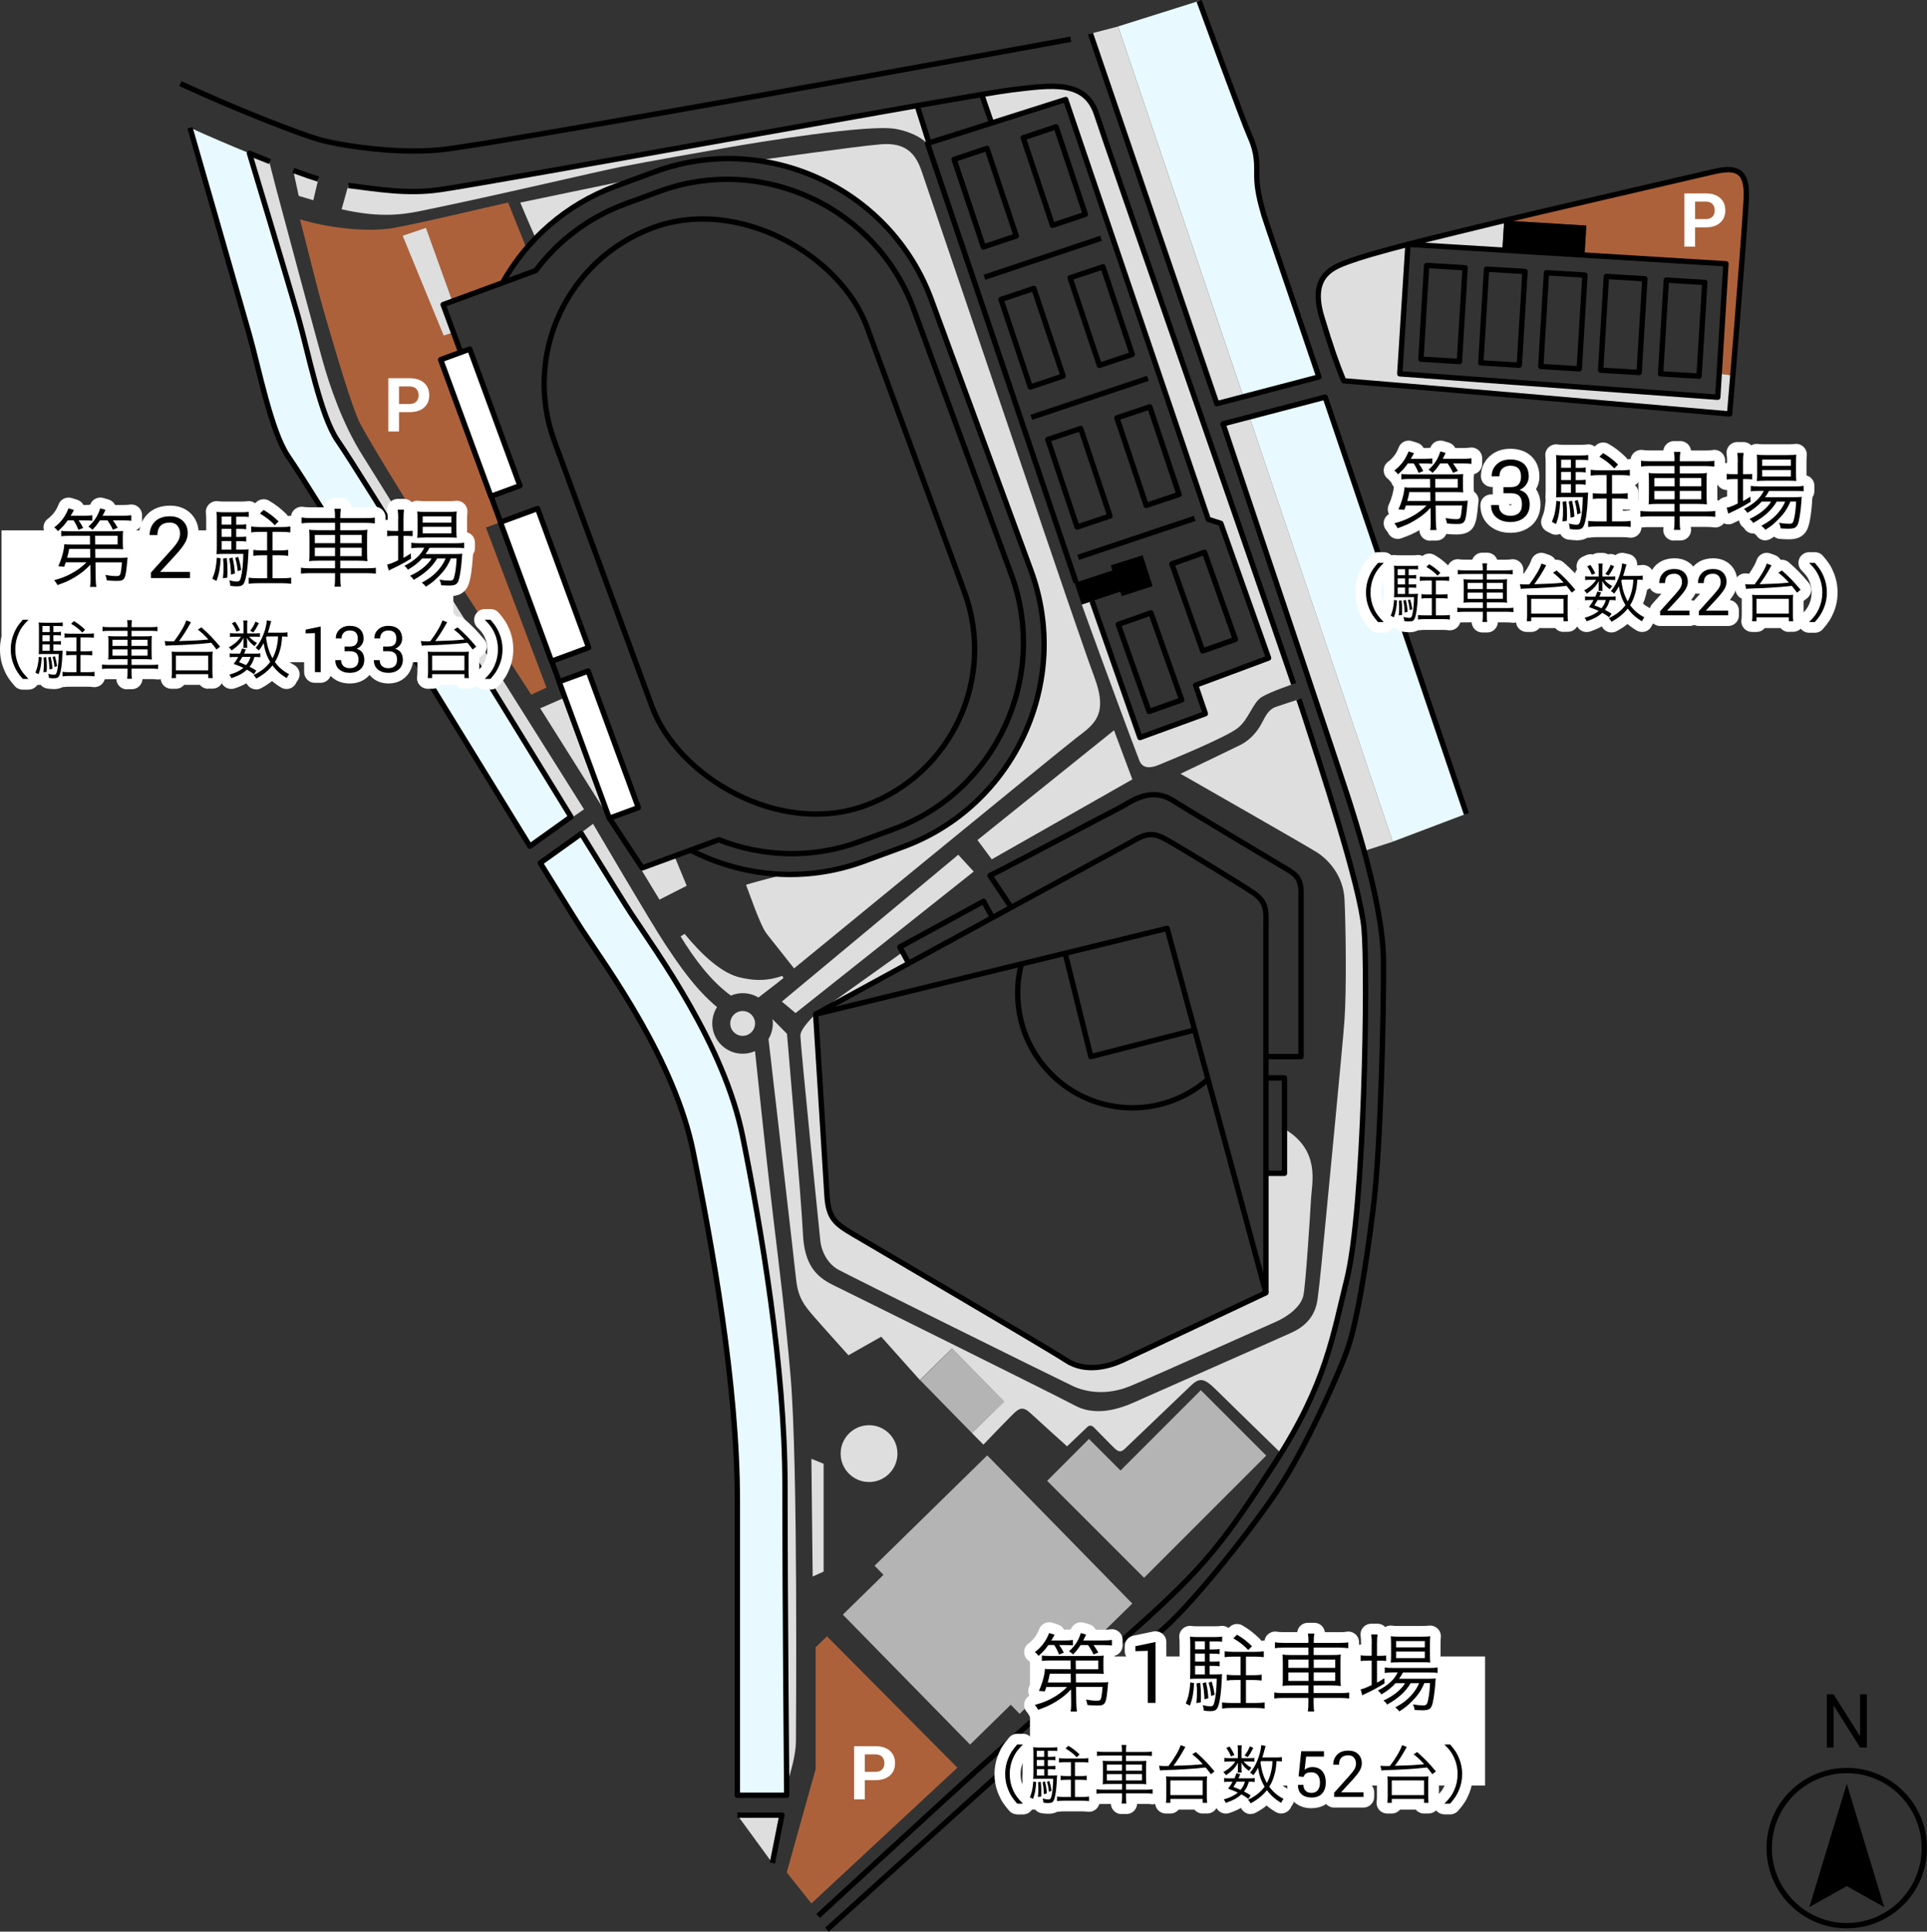<?xml version="1.0" encoding="UTF-8"?><svg id="b" xmlns="http://www.w3.org/2000/svg" width="360.28" height="361.08" viewBox="0 0 360.28 361.08"><rect x="0" y="0" width="360.28" height="361.08" fill="#333333" stroke="none"/><defs><style>.d{fill:#e8faff;}.e,.f{fill:#fff;}.e,.g{stroke:#000;stroke-linejoin:round;}.h{fill:#b4b4b4;}.i{fill:#dedede;}.g{fill:none;}.j{fill:#ff8040;opacity:.6;}</style></defs><g id="c"><path class="d" d="M108.76,173.75c4.79,7.27,17.41,24.47,20.85,41.66,3.45,17.19,8.24,43.18,8.24,65.23v54.94h9.23s-.33-35.87-.33-57.93-4.46-48.04-7.91-65.23c-3.45-17.19-16.06-34.38-20.85-41.66-1.17-1.78-4.64-7.37-9.31-14.95l-7.68,5.49s6.73,10.87,7.76,12.44Z"/><path class="d" d="M99.08,158.18l7.68-5.49c-14.72-23.93-38.73-63.19-43.65-70.36-3.19-4.64-5.45-16.37-7.27-22.81-2.02-7.14-9.19-30.86-9.19-30.86-3.37-1.38-7.15-2.99-11.12-4.78,0,0,9.05,31.48,11.08,38.62,1.83,6.45,4.08,18.17,7.27,22.81,5.1,7.42,30.67,49.28,45.2,72.87Z"/><path class="d" d="M209.05,4.94l23.42,69.22,14.13-3.7c-5.8-17.14-9.96-29.14-10.25-30.16-.87-2.98-1.36-5.21-1.36-7.44s.12-4.22-1.24-7.25S224.19.17,224.19.17l-15.14,4.77Z"/><path class="d" d="M274.16,152.13s-15.27-44.99-26.41-77.91l-14.14,3.7,26.78,79.41,13.76-5.21Z"/><circle class="i" cx="162.48" cy="271.72" r="5.31"/><circle class="i" cx="138.85" cy="191.31" r="2.32"/><polygon class="i" points="151.7 272.69 153.99 273.62 153.99 293.77 151.94 294.7 151.7 272.69"/><path class="i" d="M181.73,267.89l2.13,2.15s3.71-3.87,5.46-5.62c1.21-1.21,1.92-1.58,3.3-.3,1.26,1.18,6.88,6.24,6.88,6.24,0,0,3.56-3.38,3.83-3.65s.76-.31,1.12.04,3.26,3.35,3.97,4.01,1.2.7,1.82.12c.62-.58,11.4-10.89,12.36-11.82,1.73-1.68,2.62-1.4,4.79.75s12.12,11.84,12.12,11.84c8.55-13.74,9.79-22.49,12.29-32.49,3.33-13.3,3.97-57.4,3.22-65.59s-8.06-30.13-11.16-39.8c-.21-.65-.55-1.69-1.02-3.06,0,0-2.59.87-4.14,1.37s-2.04,1.68-2.86,3.22c-.71,1.31-1.98,2.98-3.97,3.97s-11.16,5.37-11.16,5.37c0,0,23.47,13.39,25.54,14.71s4.88,4.3,5.12,8.68.41,17.03,0,22.65-2.98,31.66-3.47,37.03c-.5,5.37-1.24,12.98-1.57,15.21-.33,2.23-1.41,4.63-4.88,6.2-3.47,1.57-25.62,11.32-28.02,12.4s-7.69,3.72-12.4,1.24-42.07-20.99-45.29-22.56c-3.22-1.57-5.37-3.88-5.62-9.59-.25-5.7-2.98-37.36-2.98-37.36l-2.71-2.74h0c.04.26.06.53.06.8,0,1.07-.3,2.07-.81,2.92h0s4.82,41.59,5.17,44.98c.36,3.39,1.6,4.88,3.08,6.61s6.7,7.52,6.7,7.52l6.12-3.47,7.23,8.09,6.01-5.89,9.72,9.93-6.01,5.89Z"/><path class="i" d="M152.5,189.58s1.86,29.51,2.11,33.85,1.61,5.33,4.96,7.31c1.96,1.16,36.2,21.2,39.8,23.56,3.6,2.36,7.93,1.12,10.41,0,2.48-1.12,26.9-12.65,26.9-12.65v-22.32h3.47v-8.31c6.77,4.05,5.13,10,4.96,13.14s-.99,15.87-1.41,17.94c-.41,2.07-2.81,3.97-5.29,5.04-2.48,1.07-22.73,10.17-27.16,11.98s-8.3,1.07-10.61,0-42.24-20.83-43.97-21.82c-1.74-.99-3.06-3.06-3.31-5.46-.25-2.4-3.64-35.79-3.72-38.23-.05-1.36,2.85-4.05,2.85-4.05Z"/><polygon class="i" points="148.74 189.37 182.05 162.92 179.16 159.78 146.18 187.22 148.74 189.37"/><polygon class="i" points="208.28 136.51 211.71 145.69 185.42 160.63 182.75 157.03 208.28 136.51"/><path class="i" d="M141.56,30c14.35,1.92,27.24,11.53,32.57,26l18.62,50.61c7.65,20.78-3.1,44.05-23.89,51.69l-7.34,2.7c-4.86,1.79-9.86,2.57-14.77,2.45,0,0-5.21,1.28-7.27,1.95.66,1.65,2.64,7.6,3.88,9.17,1.24,1.57,5.1,6.45,5.1,6.45,2.73-2.23,49.62-40.68,52.85-43.15s5.98-4.2,3.26-11.4c-1.06-2.79-3.72-10.66-4.9-14.01-1.18-3.35-26.22-77.12-27.34-80.41-1.12-3.29-2.91-5.46-7.62-5.08s-23.15,3.02-23.15,3.02Z"/><path class="i" d="M146.75,277.66c0-22.05-4.46-48.04-7.91-65.23-3.45-17.19-16.06-34.38-20.85-41.66-1.17-1.78-4.64-7.37-9.31-15.12l2.2-1.66s10.83,18.52,13.47,22.48,5.53,8.29,9.71,11.79h0c-.56.88-.89,1.92-.89,3.04,0,3.13,2.54,5.67,5.67,5.67.83,0,1.61-.18,2.32-.49h0s2.15,20.57,3.29,30.07c1.14,9.51,2.43,19.69,3.37,30.83,1.41,16.61.99,65.55.99,68.11s-.99,5.79-1.74,8.27c0,0-.33-37.01-.33-56.11Z"/><polygon class="i" points="119.77 162.35 126.09 160.02 128.39 165.57 123.3 168.17 119.77 162.35"/><polygon class="i" points="168.77 177.97 152.5 189.58 169.91 180.07 168.77 177.97"/><polygon class="i" points="137.86 339.3 146.19 339.3 144.41 348.27 137.86 339.3"/><path class="i" d="M106.93,152.86c-14.89-24.1-38.89-63.36-43.82-70.53-3.19-4.64-5.45-16.37-7.27-22.81-2.02-7.14-9.19-30.86-9.19-30.86l3.67,1.47s.75,2.99,1.3,5.08c.9,3.43,7.36,27.44,8.68,32.15,1.32,4.71,3.68,11.74,7.42,17.69,3.74,5.95,10.02,16.15,12.83,20.66,2.81,4.52,28.64,45.57,28.64,45.57l-2.26,1.56Z"/><polygon class="i" points="75.26 44.06 79.64 42.57 84.58 56.29 82.85 56.96 84.76 62.16 82.94 62.74 75.26 44.06"/><path class="i" d="M171.44,19.75s1.6,5.08,2.16,6.73c-.18.05-.36.1-.5.15-.98-1.04-3.2-2.11-5.69-2.54-5.08-.88-25.25,2.43-30.7,3.37-5.03.87-15.46,2.71-20.63,3.73-5.17,1.03-21.98,5.07-37.64,8.29-3.8.78-8.06,1.13-14.57-.36.72-2.48,1.23-4.46,1.23-4.46,4.76.74,10.17,1.63,16.25.9,6.16-.74,30.55-5.25,34.56-5.95s55.53-9.87,55.53-9.87Z"/><path class="i" d="M241.88,127.84c-7.78-22.83-35.1-100.43-36.81-106.39-1.77-6.17-8.18-5.77-15.96-4.66-1.85.26-5.58.87-5.58.87l1.83,5.14,13.88-4.2,26.66,78.59,2.41.7,8.95,25.13-13.72,5.06,1.82,5.33-12.23,4.46-8.95-25.51-1.92.64c-.51-1.33,6.75,18.68,10.75,29.15.57,1.49,1.99,1.52,3.6.85,2.85-1.18,12.65-5.2,14.82-6.92,2.07-1.64,2.78-4.74,4.45-5.77s6.01-2.48,6.01-2.48Z"/><path class="i" d="M59.51,33.47c-.99-.29-2.6-.84-4.69-1.62l1.03,4.77,2.73.81.93-3.96Z"/><polygon class="i" points="105.63 130.38 113.93 152.95 101 132.4 105.63 130.38"/><path class="i" d="M97.27,37.87s17.48-3.66,21.72-4.49c-7.53,2.78-12.19,4.5-18.84,11.16-1.4-3.13-2.88-6.67-2.88-6.67Z"/><path class="i" d="M209.05,4.94l23.42,69.22s-4.96,1.3-4.96,1.3c-9.19-27.35-23.62-69.17-23.62-69.17l5.17-1.34Z"/><path class="i" d="M233.62,77.93l-4.96,1.3c10.58,31.49,22.08,65.79,23.47,70.14.9,2.81,1.93,6.16,2.91,9.7l5.36-1.73s-26.78-79.41-26.78-79.41Z"/><path class="i" d="M146.49,182.81c-1.7,1.4-3.33,2.57-4.69,3.65-1.53-.91-3.41-1.09-5.15-.36-3.71-2.68-6.84-6.86-9.4-11.06l.74-.47c3.22,3.89,6.96,7.45,10.56,8.19,1.72.36,4.31.87,7.69-.34l.25.38Z"/><path class="i" d="M281.22,41.23c-4.22,1.05-13.14,3.16-17.99,4.44-4.85,1.28-8.67,2.32-11.64,3.43-2.98,1.12-6.66,2.93-4.46,10.18,1.74,5.74,2.69,8.42,4.09,11.89,3.6.25,72.16,6.2,72.16,6.2l.6-7.17-2.55-.36-.27,4.42-59.45-4.38,1.53-24.21,17.65,1.08.34-5.52Z"/><path class="j" d="M323.98,70.2s1.88-22.22,2.5-32.88c.33-5.72-1.98-6.2-6.2-5.21-4.22.99-34.84,8.06-39.06,9.11l15.37.94-.34,5.52,26.43,1.62-1.26,20.54,2.55.36Z"/><polygon class="j" points="179 330.43 154.61 305.87 152.5 307.92 152.5 330.67 147.09 350.01 151.7 355.8 179 330.43"/><path class="j" d="M102.15,128.55l-2.83,1.3s-18.04-27.85-20.99-32.46c-2.94-4.61-9.61-15.49-11.08-18.39s-4.56-13.49-6.43-19.86c-1.61-5.49-3.76-14.51-4.74-18.14,4.79,1.47,12.44,2.55,17.74,1.57,5.3-.98,15.89-3.53,21.18-4.71.98,2.48,2.36,5.89,3.44,8.55-1.68,1.91-3.47,4.49-4.49,6.44-1.58.58-9.37,3.44-9.37,3.44,0,0-3.73-10.37-4.94-13.72-1.97.67-3.75,1.27-4.38,1.49,2.14,5.19,7.69,18.68,7.69,18.68l1.82-.58,1.38,3.7-3.73,1.37,11.16,30.37-2.73,1.01,11.32,29.93Z"/><path class="f" d="M74.6,77.04v3.61h-2v-9.95h3.96c1.17,0,2.07.29,2.72.86s.97,1.35.97,2.32-.32,1.74-.97,2.31-1.55.85-2.72.85h-1.97ZM74.6,75.51h1.97c.57,0,.99-.15,1.27-.45.28-.3.42-.69.42-1.17s-.14-.89-.42-1.19c-.28-.31-.71-.46-1.27-.46h-1.97v3.27Z"/><path class="f" d="M161.69,332.75v3.61h-2v-9.95h3.96c1.17,0,2.07.29,2.72.86s.97,1.35.97,2.32-.32,1.74-.97,2.31c-.65.57-1.55.86-2.72.86h-1.97ZM161.69,331.21h1.97c.57,0,.99-.15,1.27-.45s.42-.69.42-1.17-.14-.88-.42-1.19c-.28-.31-.71-.46-1.27-.46h-1.97v3.27Z"/><path class="f" d="M316.92,42.49v3.61h-2v-9.95h3.96c1.17,0,2.07.29,2.72.86.65.57.97,1.35.97,2.32s-.32,1.74-.97,2.31c-.64.57-1.55.86-2.72.86h-1.97ZM316.92,40.95h1.97c.57,0,.99-.15,1.28-.45.28-.3.42-.69.42-1.17s-.14-.88-.42-1.19c-.28-.31-.71-.46-1.28-.46h-1.97v3.27Z"/><path class="g" d="M189.07,107.39l-18.25-49.61c-7.04-19.14-28.46-29.03-47.59-21.99l-6.34,2.33c-6.91,2.54-12.6,6.96-16.74,12.46l-17.3,6.36,3.3,8.92-3.73,1.37,31.52,85.72,6.12,9.29,14.33-5.27c8.18,3.22,17.51,3.6,26.36.34l6.34-2.33c19.14-7.04,29.03-28.46,21.99-47.59Z"/><polygon class="h" points="211.7 299.75 184.58 272.05 163.51 292.68 165.18 294.38 157.58 301.82 181.37 326.11 188.97 318.67 190.64 320.37 211.7 299.75"/><polygon class="h" points="224.51 259.86 209.5 274.88 203.6 268.98 195.78 276.81 201.67 282.7 201.67 282.7 213.9 294.93 236.74 272.09 224.51 259.86"/><rect class="h" x="175.67" y="253.04" width="8.42" height="13.9" transform="translate(-130.54 200.09) rotate(-44.4)"/><path class="g" d="M185.11,163.66c4.22-2.11,22.69-11.9,24.42-12.77,1.74-.87,5.46-3.97,9.79-1.24,4.34,2.73,18.72,11.28,20.58,12.4,1.86,1.12,3.35,1.74,3.35,4.71v30.75h-6.57v-23.97c0-3.05.37-4.79-2.36-6.65-2.73-1.86-12.77-7.93-15.13-9.3-2.36-1.36-3.84-2.36-6.7-.74-2.85,1.61-23.43,12.77-23.43,12.77l-3.97-5.95Z"/><rect class="g" x="236.68" y="201.49" width="3.47" height="17.84"/><rect class="g" x="175.18" y="165.36" width="3.47" height="17.84" transform="translate(245.14 -64.5) rotate(61.38)"/><path class="g" d="M152.5,189.58l65.71-16.04,18.47,68.11s-24.42,11.53-26.9,12.65c-2.48,1.12-6.82,2.36-10.41,0-3.6-2.36-37.84-22.4-39.8-23.56-3.35-1.98-4.71-2.98-4.96-7.31s-2.11-33.85-2.11-33.85Z"/><polyline class="g" points="199.15 178.19 203.95 197.51 223.36 192.53"/><path class="g" d="M225.86,201.74c-3.78,3.32-8.73,5.34-14.15,5.34-11.84,0-21.44-9.6-21.44-21.44,0-1.88.24-3.71.7-5.45"/><line class="g" x1="185.57" y1="171.53" x2="189.07" y2="169.61"/><line class="g" x1="152.5" y1="189.58" x2="169.88" y2="180.09"/><line class="g" x1="236.68" y1="241.65" x2="236.68" y2="219.33"/><line class="g" x1="236.68" y1="197.51" x2="236.68" y2="201.49"/><rect class="g" x="110.87" y="39.02" width="62.22" height="115.08" rx="31.11" ry="31.11" transform="translate(-24.61 54.96) rotate(-20.2)"/><rect class="e" x="98.12" y="95.48" width="7.4" height="27.69" transform="translate(-31.47 41.84) rotate(-20.18)"/><rect class="e" x="86.92" y="65.41" width="5.78" height="27.2" transform="translate(-21.75 35.84) rotate(-20.18)"/><rect class="e" x="109.06" y="125.59" width="5.78" height="27.2" transform="translate(-41.15 47.17) rotate(-20.18)"/><rect class="g" x="193.88" y="24.28" width="6.48" height="17.26" transform="translate(-.26 64.25) rotate(-18.5)"/><rect class="g" x="180.96" y="28.32" width="6.48" height="17.26" transform="translate(-2.21 60.36) rotate(-18.5)"/><rect class="g" x="202.64" y="50.46" width="6.48" height="17.26" transform="translate(-8.11 68.38) rotate(-18.5)"/><rect class="g" x="189.72" y="54.5" width="6.48" height="17.26" transform="translate(-10.06 64.49) rotate(-18.5)"/><line class="g" x1="184.06" y1="51.83" x2="205.85" y2="44.54"/><rect class="g" x="211.4" y="76.64" width="6.48" height="17.26" transform="translate(-15.97 72.51) rotate(-18.5)"/><rect class="g" x="198.48" y="80.68" width="6.48" height="17.26" transform="translate(-17.92 68.62) rotate(-18.5)"/><line class="g" x1="192.82" y1="78.01" x2="214.61" y2="70.72"/><rect class="g" x="221.79" y="103.83" width="6.48" height="17.26" transform="translate(-24.63 81.57) rotate(-19.5)"/><rect class="g" x="211.77" y="115.15" width="6.48" height="17.26" transform="translate(-28.99 78.87) rotate(-19.5)"/><line class="g" x1="201.58" y1="104.19" x2="223.37" y2="96.9"/><polyline class="g" points="201.19 108.88 173.41 26.8 199.24 18.6 225.9 97.08 228.25 97.83 237.18 123 223.54 128.08 225.36 133.41 213.13 137.87 204.17 112.36"/><line class="g" x1="171.48" y1="19.74" x2="173.61" y2="26.48"/><line class="g" x1="183.59" y1="17.81" x2="185.34" y2="22.87"/><polygon points="215.5 109.57 213.63 103.8 207.69 105.67 207.97 106.64 200.91 108.96 202.25 113 209.44 110.6 209.73 111.44 215.5 109.57"/><rect class="g" x="266.19" y="49.82" width="7.21" height="17.55" transform="translate(4.08 -16.36) rotate(3.5)"/><rect class="g" x="277.39" y="50.51" width="7.21" height="17.55" transform="translate(4.14 -17.04) rotate(3.5)"/><rect class="g" x="288.59" y="51.19" width="7.21" height="17.55" transform="translate(4.21 -17.73) rotate(3.5)"/><rect class="g" x="299.79" y="51.88" width="7.21" height="17.55" transform="translate(4.27 -18.41) rotate(3.5)"/><rect class="g" x="311" y="52.56" width="7.21" height="17.55" transform="translate(4.33 -19.09) rotate(3.5)"/><rect x="285.97" y="36.76" width="5.53" height="15.39" transform="translate(226.74 329.94) rotate(-86.5)"/><path class="g" d="M93.95,52.86c4.53-8.07,11.83-14.63,21.14-18.05l7.34-2.7c20.78-7.65,44.05,3.1,51.69,23.89l18.62,50.61c7.65,20.78-3.1,44.05-23.89,51.69l-7.34,2.7c-11.01,4.05-22.71,2.94-32.42-2.09"/><polygon class="g" points="321.16 74.26 261.71 69.88 263.24 45.67 322.69 49.31 321.16 74.26"/><path class="g" d="M137.86,335.59h9.23s-.33-35.87-.33-57.93-4.46-48.04-7.91-65.23c-3.45-17.19-16.06-34.38-20.85-41.66-1.17-1.78-4.64-7.37-9.31-14.95l-7.68,5.49s6.73,10.87,7.76,12.44c4.79,7.27,17.41,24.47,20.85,41.66,3.45,17.19,8.24,43.18,8.24,65.23v54.94Z"/><path class="g" d="M152.95,358.15s26.12-24.04,29.43-26.99c0,0,17.48-15.62,30.25-27.03,12.77-11.41,16.24-15.99,25.79-30.75,9.55-14.75,10.79-23.8,13.39-34.22,3.33-13.3,3.97-57.4,3.22-65.59s-8.06-30.13-11.16-39.8c-.21-.65-.55-1.69-1.02-3.06"/><path class="g" d="M247.13,59.28c-2.2-7.25,1.49-9.06,4.46-10.18,2.98-1.12,6.8-2.16,11.64-3.43,4.85-1.28,13.77-3.39,17.99-4.44,4.22-1.05,34.84-8.12,39.06-9.11,4.22-.99,6.53-.51,6.2,5.21-.62,10.66-3.1,40.05-3.1,40.05,0,0-68.56-5.95-72.16-6.2-1.41-3.47-2.35-6.15-4.09-11.89Z"/><path class="g" d="M54.83,31.86c2.09.77,3.7,1.32,4.68,1.61"/><path class="g" d="M50.48,30.2c-1.2-.47-2.49-.99-3.84-1.54,0,0,7.16,23.71,9.19,30.86,1.83,6.45,4.08,18.17,7.27,22.81,4.93,7.17,28.93,46.43,43.65,70.36l-7.68,5.49c-14.52-23.59-40.09-65.45-45.2-72.87-3.19-4.64-5.45-16.37-7.27-22.81-2.02-7.14-11.08-38.62-11.08-38.62"/><path class="g" d="M65.1,34.67c5.51.68,10.93,1.66,17.1.79,10.3-1.46,99.25-17.75,106.9-18.66,7.61-.91,13.85-1.91,15.96,4.66,1.89,5.9,29.03,83.56,36.81,106.39"/><path class="g" d="M154.6,360.71c2.48-2.23,56.7-51.33,61.99-55.46,5.29-4.13,16.78-18.51,22.07-26.37,5.29-7.85,11.74-22.15,13.39-27.03,1.65-4.88,3.31-14.8,4.71-26.12,1.41-11.32,1.98-37.19,1.9-46.2-.05-5.95-1.73-13.58-3.62-20.46-.98-3.55-2.01-6.89-2.91-9.7-1.39-4.35-12.9-38.65-23.47-70.14l19.1-5,26.41,77.91"/><path class="g" d="M33.72,15.63c11.9,5.46,22.44,9.42,25.79,10.41,3.35.99,13.99,2.81,22.69,1.98,10.41-.99,118-20.68,118-20.68"/><polyline class="g" points="137.86 339.3 146.19 339.3 144.41 348.27"/><path class="g" d="M203.88,6.29l23.62,69.17,19.09-5c-5.8-17.14-9.96-29.14-10.25-30.16-.87-2.98-1.36-5.21-1.36-7.44s.12-4.22-1.24-7.25S224.19.17,224.19.17"/><path class="f" d="M257.64,118.28c-.58,0-1.13-.25-1.51-.69-1.04-1.19-1.53-1.96-2.01-3.14-.49-1.18-.72-2.39-.72-3.71s.24-2.53.73-3.71c.48-1.18.97-1.94,2.01-3.13.38-.43.93-.68,1.51-.68h1.07c.81,0,1.53.48,1.85,1.23.31.74.14,1.6-.42,2.18-.89.9-1.13,1.25-1.43,1.9-.32.71-.47,1.42-.47,2.22s.15,1.51.47,2.22c.29.65.53,1,1.42,1.9.57.57.73,1.43.42,2.18-.31.75-1.04,1.23-1.85,1.23h-1.07Z"/><path class="f" d="M263.4,118.18c-.35,0-.67-.03-1.14-.09-.51-.07-.96-.33-1.27-.71-.13.02-.26.04-.38.04-.31,0-.62-.07-.91-.22l-.59-.3c-.93-.47-1.34-1.58-.94-2.54.28-.68.38-1.08.49-2.3-.04-.18-.05-.37-.03-.55.02-.24.03-.61.03-.96v-3.68c0-.39,0-.64-.04-.91-.07-.61.15-1.22.6-1.65.38-.37.88-.57,1.39-.57.09,0,.18,0,.27.02.23.03.42.04.83.04h2.31c.48,0,.63-.01.78-.03.1-.02.21-.03.32-.03.29,0,.57.06.83.18.36-.29.81-.44,1.26-.44.35,0,.7.09,1.02.28.99.59,1.56,1.02,2.46,1.88.05.05.1.1.15.16.04,0,.08,0,.11,0,.48,0,.94.17,1.31.49.44.38.69.93.69,1.51v.83c0,.53-.21,1.04-.59,1.42.19.31.29.67.29,1.04v.83c0,.51-.19,1-.54,1.36.1.06.19.13.28.2.43.38.68.93.68,1.5v.85c0,.58-.26,1.14-.7,1.52-.36.31-.83.48-1.3.48-.1,0-.21,0-.31-.02-.26-.04-.55-.06-.94-.06h-3.48c-.37,0-.67.02-.92.06-.1.02-.21.02-.31.02h0c-.67.36-1.37.36-1.7.36Z"/><path class="f" d="M277.15,118.23c-.59,0-1.15-.26-1.53-.71-.28-.34-.44-.75-.47-1.18h-1.47c-.39,0-.7.02-.93.05-.1.01-.19.02-.29.02-.48,0-.94-.17-1.31-.49-.44-.38-.69-.93-.69-1.51v-.84c0-.6.27-1.16.73-1.54.14-.12.3-.22.47-.29,0-.1,0-2.48,0-2.59-.15-.07-.29-.17-.42-.28-.44-.38-.69-.93-.69-1.51v-.83c0-.59.26-1.15.72-1.53.36-.3.82-.47,1.28-.47.12,0,.23,0,.35.03.16.03.37.05.87.05h1.49c.08-.21.2-.42.35-.59.38-.45.94-.71,1.53-.71h.9c.59,0,1.15.26,1.53.71.15.18.27.38.35.6h1.64c.52,0,.72-.02.87-.05.12-.02.25-.04.38-.04.46,0,.91.16,1.27.46.46.38.73.94.73,1.54v.83c0,.57-.25,1.12-.68,1.5-.13.11-.27.21-.41.28,0,.1,0,2.49,0,2.59.18.07.34.17.49.3.46.38.73.95.73,1.55v.84c0,.58-.25,1.12-.68,1.5-.37.32-.84.5-1.32.5-.08,0-.17,0-.26-.02-.31-.04-.6-.06-.99-.06h-1.65c-.02.43-.18.84-.46,1.17-.38.46-.94.72-1.54.72h-.9Z"/><path class="f" d="M292.32,118.13c-.62,0-1.18-.29-1.55-.73h-2.95c-.37.45-.92.73-1.55.73h-.83c-.57,0-1.12-.25-1.5-.67-.38-.43-.56-1-.49-1.57.04-.33.06-.6.06-.88v-2.87c0-.08,0-.16,0-.24-.58-.26-1.02-.79-1.15-1.45l-.17-.89c-.12-.63.07-1.28.51-1.75.38-.4.91-.63,1.45-.63.09,0,.17,0,.26.02.15.02.31.03.48.04.77-1.11,1.24-2.01,1.38-2.47.16-.53.53-.97,1.02-1.22.28-.14.59-.21.89-.21.23,0,.47.04.69.12l.88.32c.43.16.8.47,1.03.86.08,0,.15-.01.23-.01.47,0,.95.17,1.32.5,1.46,1.28,2.29,2.14,3.71,3.82.35.42.52.95.46,1.49-.06.54-.33,1.03-.75,1.37,0,0-.67.53-.68.53v2.65c0,.3.02.57.05.85.08.57-.1,1.15-.48,1.58-.38.43-.93.68-1.5.68h-.84Z"/><path class="f" d="M301.29,118.23c-.2,0-.41-.03-.6-.09-.52-.16-.94-.53-1.19-1.01,0-.02-.01-.03-.02-.04-.64.37-1.34.66-2.17.95-.22.08-.44.11-.67.11-.79,0-1.53-.47-1.85-1.24-.04-.1-.05-.11-.1-.18-.42-.53-.54-1.23-.33-1.87.14-.41.4-.76.74-1,0-.02,0-.04,0-.05,0,0-.01-.01-.02-.02-.47-.38-.74-.95-.74-1.55v-.76c0-.11,0-.21.03-.32-.12-.28-.17-.58-.15-.89.03-.37.14-.72.34-1.02-.11-.25-.17-.52-.17-.8v-.74c0-.46.16-.91.45-1.26-.1-.35-.11-.72-.02-1.08.15-.58.56-1.07,1.11-1.31l.61-.28c.27-.12.55-.18.82-.18.16,0,.31.02.46.05.31-.19.67-.29,1.04-.29h.8c.35,0,.69.09.99.26.16-.04.32-.06.48-.06.29,0,.57.06.84.19l.06.03s.03-.02.05-.04c.35-.26.77-.4,1.2-.4.14,0,.29.02.43.05l.82.18c.56.12,1.04.48,1.32.98.19.34.27.73.25,1.12.44,0,.54-.01.69-.04.12-.02.24-.03.36-.03.46,0,.92.16,1.28.46.46.38.72.94.72,1.54v.82c0,.59-.26,1.15-.71,1.53-.15.13-.32.23-.5.31-.07.42-.16.83-.3,1.28-.13.46-.27.88-.45,1.29.34.3.72.55,1.19.8.53.28.91.78,1.03,1.36.12.58-.03,1.19-.4,1.66-.06.08-.08.1-.19.33-.24.51-.68.9-1.21,1.06-.2.06-.4.09-.6.09-.35,0-.7-.09-1.01-.27-.63-.37-1.19-.77-1.71-1.22-.6.49-1.27.93-2.04,1.34-.29.16-.62.24-.95.24Z"/><path class="f" d="M310.39,117.02c-1.1,0-2-.9-2-2v-.77c0-.49.18-.97.51-1.34l1.72-1.92h-.4c-1.1,0-2-.9-2-2,0-1.29.46-2.43,1.33-3.3.61-.61,1.71-1.33,3.52-1.33,1.63,0,2.66.67,3.23,1.23.83.81,1.27,1.9,1.27,3.15,0,.84-.23,1.65-.7,2.42-.19.32-.43.66-.7,1.01.97.14,1.71.97,1.71,1.98v.87c0,1.1-.9,2-2,2h-5.5Z"/><path class="f" d="M317.63,117.02c-1.1,0-2-.9-2-2v-.77c0-.49.18-.97.51-1.34l1.72-1.92h-.4c-1.1,0-2-.9-2-2,0-1.29.46-2.43,1.33-3.3.61-.61,1.71-1.33,3.52-1.33,1.63,0,2.66.67,3.23,1.23.83.81,1.27,1.9,1.27,3.15,0,.84-.23,1.65-.7,2.42-.19.32-.43.66-.7,1.01.97.14,1.71.97,1.71,1.98v.87c0,1.1-.9,2-2,2h-5.5Z"/><path class="f" d="M334.45,118.13c-.62,0-1.18-.29-1.55-.73h-2.95c-.37.45-.92.73-1.55.73h-.83c-.57,0-1.12-.25-1.5-.67-.38-.43-.56-1-.49-1.57.04-.33.06-.6.06-.88v-2.87c0-.08,0-.16,0-.24-.58-.26-1.02-.79-1.15-1.45l-.17-.89c-.12-.63.07-1.28.51-1.75.38-.4.91-.63,1.45-.63.09,0,.17,0,.26.02.15.02.31.03.48.04.77-1.11,1.24-2.01,1.38-2.47.16-.53.53-.97,1.02-1.22.28-.14.59-.21.89-.21.23,0,.47.04.69.12l.88.32c.43.16.8.47,1.03.86.08,0,.15-.01.23-.01.47,0,.95.17,1.32.5,1.46,1.28,2.29,2.14,3.71,3.82.35.42.52.95.46,1.49-.05.54-.33,1.03-.75,1.37,0,0-.67.53-.68.53v2.65c0,.31.02.57.05.85.08.57-.1,1.15-.48,1.58-.38.43-.93.68-1.5.68h-.84Z"/><path class="f" d="M338.24,118.28c-.81,0-1.54-.49-1.85-1.23s-.14-1.61.43-2.18c.87-.87,1.12-1.24,1.42-1.9.32-.71.47-1.42.47-2.22s-.15-1.51-.47-2.23c-.3-.65-.54-1.02-1.41-1.89-.57-.57-.74-1.43-.43-2.18s1.04-1.23,1.85-1.23h1.07c.58,0,1.13.25,1.51.69,1.04,1.19,1.53,1.96,2.01,3.14.48,1.18.72,2.39.72,3.7s-.24,2.53-.73,3.71c-.48,1.17-.97,1.93-2.01,3.13-.38.44-.93.69-1.51.69h-1.07Z"/><path class="f" d="M267.38,101.08c-.59,0-1.15-.26-1.53-.71-.3-.36-.47-.81-.47-1.27-1.16.67-1.81.95-3.38,1.52-.22.08-.46.12-.68.12-.74,0-1.44-.41-1.79-1.11-.09-.19-.13-.24-.35-.51-.44-.52-.59-1.22-.4-1.88.15-.49.47-.89.9-1.15-.27-.54-.29-1.18-.03-1.74.59-1.28.92-2.65.94-3.34v-.04c-.22-.23-.38-.5-.47-.8-.12-.1-.23-.21-.32-.34-.12-.16-.19-.22-.23-.25-.53-.36-.85-.96-.87-1.6-.01-.64.28-1.25.79-1.64.97-.73,1.57-1.54,2.02-2.7.31-.79,1.06-1.28,1.86-1.28.2,0,.4.03.6.09l1.02.32c.51.16.93.51,1.18.98h.07c.66,0,.98-.03,1.19-.06.29-.82,1.06-1.33,1.89-1.33.19,0,.38.03.57.08l.98.29c.53.16.97.53,1.22,1.02h1.33c.69,0,1.05-.03,1.44-.08.08-.01.17-.02.25-.02.48,0,.95.18,1.32.5.43.38.68.93.68,1.5v1.04c0,.57-.25,1.12-.68,1.5-.24.21-.53.36-.83.44,0,.09-.01.19-.03.28-.02.15-.04.29-.04.68v1.31c0,.45.01.62.04.81,0,.07.02.13.02.2.12.08.22.17.32.28.45.49.63,1.16.48,1.8-.01.07-.01.11-.02.17l-.02.21c-.3,3.33-.5,5.54-4.06,5.54-.56,0-1.15-.03-1.88-.1-.08.19-.19.37-.32.53-.38.45-.94.71-1.53.71h-1.18Z"/><path class="f" d="M282.39,99.6c-1.52,0-2.82-.43-3.86-1.29-.8-.65-1.75-1.86-1.75-3.89,0-1.1.9-2,2-2h.32c0-.07-.01-.14-.01-.21v-1.18h-.21c-1.1,0-2-.9-2-2,0-1.45.55-2.74,1.6-3.71,1.02-.95,2.33-1.43,3.9-1.43s2.88.45,3.86,1.34c.72.65,1.58,1.85,1.58,3.89,0,.81-.22,1.59-.64,2.32.04.05.07.11.11.17.48.79.72,1.68.72,2.66,0,2.07-.92,3.3-1.69,3.97-1.04.9-2.36,1.36-3.92,1.36ZM282.39,94.44c.06,0,.12,0,.16,0,0-.04,0-.18,0-.21-.04,0-.33,0-.33,0,0,.07.01.14.01.21h0s.09,0,.16,0Z"/><path class="f" d="M294.65,100.98c-.36,0-.74-.02-1.43-.11-.67-.09-1.22-.51-1.51-1.07-.02,0-.04.01-.06.02-.24.09-.49.14-.74.14-.31,0-.62-.07-.91-.22l-.78-.4c-.93-.47-1.34-1.58-.94-2.54.41-.99.56-1.58.71-3.36,0,0,0,0,0,0-.05-.21-.07-.42-.05-.63.03-.34.04-.85.04-1.34v-4.91c0-.59-.01-.93-.05-1.29-.07-.61.15-1.22.6-1.65.38-.36.88-.56,1.39-.56.09,0,.18,0,.28.02.34.05.61.06,1.2.06h3.09c.61,0,.88-.01,1.14-.05.11-.02.21-.03.32-.03.43,0,.85.14,1.2.4l.19-.18c.38-.37.89-.57,1.4-.57.35,0,.7.09,1.02.28,1.27.75,2.01,1.32,3.16,2.42.14.13.25.28.35.44.06,0,.12-.01.18-.02.1-.01.19-.02.29-.02.48,0,.94.17,1.31.49.44.38.69.93.69,1.51v1.1c0,.58-.25,1.13-.68,1.51-.12.11-.26.2-.4.27.43.38.68.93.68,1.5v1.1c0,.58-.25,1.13-.68,1.5-.37.32-.84.5-1.32.5-.09,0-.18,0-.27-.02-.22-.03-.42-.05-.66-.06v.27c.47,0,.85-.03,1.24-.08.08-.01.17-.02.25-.02.48,0,.95.18,1.32.5.43.38.68.93.68,1.5v1.14c0,.58-.26,1.14-.7,1.52-.36.31-.83.48-1.3.48-.1,0-.21,0-.31-.02-.38-.06-.82-.09-1.35-.09h-4.64c-.52,0-.96.03-1.34.09-.1.02-.21.02-.31.02-.06,0-.12,0-.18,0-.68.41-1.46.49-2.09.49Z"/><path class="f" d="M312.97,101.06c-.59,0-1.15-.26-1.53-.71-.38-.45-.54-1.04-.44-1.63.01-.07.02-.13.03-.19h-2.68c-.57,0-1,.02-1.34.07-.1.01-.2.02-.29.02-.48,0-.94-.17-1.31-.49-.44-.38-.69-.93-.69-1.51v-1.12c0-.6.27-1.16.73-1.54.25-.21.55-.35.86-.42,0-.22.01-.5.01-.96v-2.47c0-.47,0-.76-.01-.99-.28-.08-.55-.22-.77-.42-.44-.38-.69-.93-.69-1.51v-1.1c0-.59.26-1.15.72-1.53.36-.3.82-.47,1.28-.47.12,0,.24.01.35.03.27.05.59.08,1.28.08h2.51c.05-.38.2-.74.45-1.03.38-.45.94-.71,1.53-.71h1.2c.59,0,1.15.26,1.53.71.25.3.41.66.46,1.04h2.71c.74,0,1.04-.03,1.29-.08.12-.02.25-.04.38-.04.46,0,.91.16,1.27.46.46.38.73.95.73,1.54v1.1c0,.57-.25,1.12-.68,1.5-.22.2-.49.34-.77.42-.01.22-.01.49-.01.94v2.51c0,.45,0,.73.01.95.32.06.63.2.89.42.46.38.73.95.73,1.55v1.12c0,.58-.25,1.12-.68,1.5-.37.32-.84.5-1.32.5-.09,0-.17,0-.26-.02-.43-.06-.85-.08-1.41-.08h-2.93c0,.05.02.11.03.16.11.58-.05,1.19-.43,1.65-.38.46-.94.72-1.54.72h-1.2Z"/><path class="f" d="M330.08,101.02c-.64,0-1.27-.31-1.65-.88-.03-.04-.05-.08-.08-.11-.06-.06-.13-.11-.24-.19-.04-.03-.09-.07-.13-.11-.06,0-.12,0-.17,0-.69,0-1.36-.36-1.73-1-.06-.08-.11-.12-.17-.16-.42-.32-.69-.78-.77-1.29-.12.05-.23.11-.34.15-.21.09-.57.27-.69.33-.3.17-.63.25-.97.25-.26,0-.53-.05-.78-.16-.57-.24-.99-.72-1.15-1.32l-.3-1.12c-.14-.53-.06-1.1.22-1.57.29-.47.76-.8,1.29-.91.19-.04.29-.06.48-.13v-1.2s-.03,0-.05,0c-.49,0-.96-.18-1.33-.51-.43-.38-.67-.92-.67-1.49v-1.06c0-.58.25-1.13.69-1.51.37-.32.83-.49,1.31-.49.02,0,.03,0,.05,0v-.15c0-.64-.02-1.12-.08-1.48-.08-.57.09-1.16.47-1.59s.93-.69,1.51-.69h1.18c.55,0,1.07.22,1.44.62.31-.18.66-.28,1.02-.28.09,0,.18,0,.27.02.37.05.63.06,1.27.06h4.18c.7,0,1.08-.02,1.38-.06.1-.01.19-.02.28-.02.52,0,1.02.2,1.39.57.44.43.66,1.05.59,1.66-.03.3-.05.56-.05,1.26,0,0,0,2.25,0,2.41.27.08.53.21.75.39.46.38.72.94.72,1.54v1.01c0,.41-.13.8-.35,1.14,0,.07-.01.14-.02.21-.03.17-.03.24-.06.74-.08,1.17-.32,3.92-.92,5.09-.91,1.82-2.7,1.82-3.56,1.82-.4,0-.98-.03-1.52-.07-.41-.03-.79-.18-1.1-.42-.17.11-.35.23-.58.37-.33.21-.7.3-1.06.3Z"/><path d="M345.28,331.46c7.72,0,14,6.28,14,14s-6.28,14-14,14-14-6.28-14-14,6.28-14,14-14M345.28,330.46c-8.28,0-15,6.72-15,15s6.72,15,15,15,15-6.72,15-15-6.72-15-15-15h0Z"/><path d="M349.03,326.65h-1.26l-4.94-7.84h-.02v7.84h-1.26v-9.95h1.26l4.94,7.83h.02v-7.83h1.26v9.95Z"/><polygon points="345.28 333.43 338.28 356.49 345.28 352.57 352.28 356.49 345.28 333.43"/><path d="M257.64,116.28c-.9-1.03-1.27-1.61-1.67-2.58-.4-.96-.58-1.91-.58-2.95s.18-1.99.58-2.95c.4-.97.77-1.55,1.67-2.58h1.07c-1.01,1.02-1.4,1.56-1.82,2.48-.43.96-.65,1.96-.65,3.05s.22,2.09.65,3.05c.42.92.82,1.46,1.82,2.48h-1.07Z"/><path d="M261.19,112.25c-.1,1.49-.23,2.15-.59,3.15l-.59-.3c.38-.94.52-1.54.64-2.96l.54.11ZM263.36,111.03h.68c.58,0,.83-.01,1.06-.05q-.02.19-.05.8c-.06,1.67-.25,3.03-.5,3.71-.19.54-.44.68-1.15.68-.22,0-.43-.01-.86-.07-.01-.28-.04-.47-.14-.77.42.11.79.17,1.07.17.35,0,.47-.13.59-.66.18-.72.3-1.96.31-3.21h-2.83c-.34,0-.6.01-.91.04.02-.29.04-.72.04-1.13v-3.68c0-.48-.01-.79-.05-1.13.35.05.62.06,1.1.06h2.31c.52,0,.79-.01,1.09-.06v.72c-.28-.04-.54-.05-.97-.05h-.78v1.13h.47c.43,0,.66-.01.94-.06v.71c-.29-.05-.52-.06-.94-.06h-.47v1.13h.47c.46,0,.64-.01.94-.05v.7c-.29-.05-.52-.06-.94-.06h-.47v1.2ZM262.69,106.4h-1.37v1.13h1.37v-1.13ZM262.69,108.12h-1.37v1.13h1.37v-1.13ZM261.32,109.83v1.2h1.37v-1.2h-1.37ZM262.04,112.21c.08.78.1,1.09.1,1.81,0,.37,0,.52-.02.94l-.61.08c.07-.67.08-.97.08-1.59,0-.42-.01-.65-.06-1.15l.52-.08ZM262.84,112.13c.2.86.28,1.37.33,2.23l-.54.16c-.06-1.09-.1-1.46-.26-2.25l.47-.13ZM263.63,112.04c.22.67.3,1.06.42,1.85l-.48.17c-.08-.8-.16-1.2-.36-1.86l.42-.16ZM267.69,111.82h-.78c-.48,0-.8.02-1.15.07v-.83c.3.05.67.07,1.15.07h.78v-2.6h-1.05c-.47,0-.82.02-1.18.07v-.83c.35.05.68.07,1.18.07h3.13c.52,0,.85-.02,1.17-.07v.83c-.36-.05-.71-.07-1.17-.07h-1.32v2.6h1.04c.48,0,.84-.02,1.15-.07v.83c-.36-.05-.67-.07-1.15-.07h-1.04v3.21h1.37c.5,0,.88-.02,1.25-.07v.85c-.38-.06-.79-.08-1.25-.08h-3.48c-.44,0-.85.02-1.23.08v-.85c.36.05.74.07,1.23.07h1.36v-3.21ZM268.77,107.61c-.68-.71-1.16-1.08-2.09-1.64l.52-.5c.89.53,1.34.89,2.1,1.61l-.53.54Z"/><path d="M277.23,106.46c0-.49-.02-.8-.08-1.15h.9c-.06.36-.08.67-.08,1.15v.16h3.6c.61,0,.94-.02,1.25-.08v.83c-.38-.05-.76-.07-1.24-.07h-3.61v1.03h2.45c.72,0,1.04-.01,1.36-.07-.04.38-.05.59-.05,1.26v1.88c0,.68.01.89.05,1.27-.3-.05-.66-.07-1.37-.07h-2.43v1.07h3.73c.61,0,.95-.02,1.25-.08v.84c-.37-.05-.74-.07-1.25-.07h-3.73v.58c0,.66.01.94.08,1.32h-.9c.07-.42.08-.7.08-1.32v-.58h-3.55c-.5,0-.9.02-1.22.07v-.84c.31.06.65.08,1.22.08h3.55v-1.07h-2.23c-.72,0-1.09.02-1.39.07.04-.37.05-.59.05-1.27v-1.85c0-.7-.01-.91-.05-1.29.3.06.64.07,1.33.07h2.29v-1.03h-3.47c-.48,0-.86.02-1.21.07v-.83c.33.06.68.08,1.22.08h3.45v-.16ZM274.4,108.97v1.15h2.83v-1.15h-2.83ZM274.4,110.77v1.18h2.83v-1.18h-2.83ZM280.98,110.12v-1.15h-3.01v1.15h3.01ZM280.98,111.94v-1.18h-3.01v1.18h3.01Z"/><path d="M285.93,109.24c1.13-1.49,1.99-2.96,2.27-3.89l.88.32q-.04.07-.13.25c-.68,1.25-1.39,2.35-2.1,3.29,3.2-.1,3.47-.11,5.49-.3-.82-.89-1.08-1.14-1.97-1.85l.66-.42c1.39,1.22,2.15,2,3.5,3.61l-.67.53c-.47-.64-.62-.83-.98-1.26-1.64.18-2.21.23-4.25.35-1.18.07-1.79.1-2.73.12-.29.01-.62.02-1,.04-.17,0-.19.01-.56.05l-.17-.89c.28.04.59.06.92.06h.29s.55-.01.55-.01ZM285.45,116.13c.05-.4.07-.74.07-1.12v-2.87c0-.35-.02-.65-.06-.96.26.04.52.05.95.05h5.79c.43,0,.67-.01.95-.05-.05.31-.06.56-.06.96v2.87c0,.41.02.75.07,1.12h-.84v-.73h-6.04v.73h-.83ZM286.28,114.69h6.04v-2.75h-6.04v2.75Z"/><path d="M301.18,107.78c.42,0,.6-.01.8-.05v.72c-.22-.04-.41-.05-.82-.05h-1.18c.35.44.82.82,1.46,1.17-.2.19-.22.2-.47.58-.71-.53-1.02-.86-1.44-1.56.04.34.05.48.05.7v.67c0,.18.01.35.05.5h-.78c.04-.16.05-.32.05-.49v-.67c0-.23.01-.36.05-.7-.61,1.04-1.08,1.52-2.25,2.36-.17-.25-.3-.4-.53-.58.85-.5,1.29-.84,1.77-1.37.17-.19.24-.26.48-.62h-1.1c-.44,0-.7.01-.95.06v-.74c.25.05.5.06.97.06h1.56v-1.61c0-.31-.01-.53-.06-.8h.8c-.05.26-.06.47-.06.8v1.61h1.58ZM300.86,115.38c-.55-.41-.75-.54-1.31-.83-.74.7-1.48,1.09-2.9,1.59-.11-.26-.2-.43-.38-.66,1.12-.3,1.94-.71,2.64-1.27-.54-.25-.86-.38-1.83-.74.41-.55.55-.77.85-1.3h-.73c-.4,0-.62.01-.85.06v-.76c.22.05.43.06.85.06h1.07c.14-.3.22-.47.36-.95l.72.17c-.16.4-.2.52-.32.78h2.18c.42,0,.62-.01.84-.06v.76c-.24-.05-.46-.06-.86-.06h-.23c-.28.9-.44,1.22-.91,1.83.52.25.7.36,1.25.71l-.42.66ZM297.35,105.61c.41.59.62.96.9,1.58l-.65.26c-.25-.65-.47-1.03-.86-1.57l.61-.28ZM298.69,112.18c-.19.34-.31.52-.61.98.65.25.88.34,1.33.55.42-.52.61-.86.82-1.54h-1.54ZM301.78,105.87c-.41.8-.62,1.18-1.04,1.72l-.6-.3c.47-.58.73-1.03,1-1.72l.65.3ZM307.14,108.42c-.28-.05-.41-.06-1.02-.06-.08,1.2-.17,1.8-.41,2.61-.23.82-.5,1.46-.94,2.16.73.98,1.52,1.67,2.66,2.27-.19.24-.29.41-.44.74-1.09-.64-1.92-1.37-2.66-2.38-.76.96-1.71,1.75-3.05,2.47-.14-.29-.29-.47-.49-.67,1.42-.68,2.35-1.42,3.11-2.45-.65-1.08-.98-2.05-1.24-3.53-.29.58-.48.89-.88,1.39-.22-.24-.34-.32-.6-.47.62-.73,1.06-1.47,1.48-2.59.34-.88.56-1.82.61-2.58l.82.18q-.06.17-.22.76c-.16.59-.24.92-.4,1.39h2.54c.55,0,.79-.01,1.12-.07v.82ZM303.23,108.36c-.05.11-.05.13-.11.26.26,1.67.58,2.69,1.21,3.81.44-.82.73-1.68.9-2.69.08-.43.11-.68.14-1.39h-2.15Z"/><path d="M315.88,115.02h-5.5v-.77l2.79-3.11c.52-.57.86-1.02,1.04-1.34s.26-.67.26-1.02c0-.45-.13-.81-.38-1.1s-.6-.43-1.03-.43c-.61,0-1.06.15-1.34.45s-.42.73-.42,1.3h-1.08c0-.76.25-1.39.74-1.89s1.2-.74,2.1-.74c.77,0,1.38.22,1.83.66s.67,1.01.67,1.72c0,.47-.14.94-.41,1.39s-.67.96-1.18,1.53l-2.29,2.49h4.19v.87Z"/><path d="M323.12,115.02h-5.5v-.77l2.79-3.11c.52-.57.86-1.02,1.04-1.34s.26-.67.26-1.02c0-.45-.13-.81-.38-1.1s-.6-.43-1.03-.43c-.61,0-1.06.15-1.34.45s-.42.73-.42,1.3h-1.08c0-.76.25-1.39.74-1.89s1.2-.74,2.1-.74c.77,0,1.38.22,1.83.66s.67,1.01.67,1.72c0,.47-.14.94-.41,1.39s-.67.96-1.18,1.53l-2.29,2.49h4.19v.87Z"/><path d="M328.05,109.24c1.13-1.49,1.99-2.96,2.27-3.89l.88.32q-.04.07-.13.25c-.68,1.25-1.39,2.35-2.1,3.29,3.2-.1,3.47-.11,5.49-.3-.82-.89-1.08-1.14-1.97-1.85l.66-.42c1.39,1.22,2.15,2,3.5,3.61l-.67.53c-.47-.64-.62-.83-.98-1.26-1.64.18-2.21.23-4.25.35-1.18.07-1.79.1-2.73.12-.29.01-.62.02-1,.04-.17,0-.19.01-.56.05l-.17-.89c.28.04.59.06.92.06h.29s.55-.01.55-.01ZM327.57,116.13c.05-.4.07-.74.07-1.12v-2.87c0-.35-.02-.65-.06-.96.26.04.52.05.95.05h5.79c.43,0,.67-.01.95-.05-.05.31-.06.56-.06.96v2.87c0,.41.02.75.07,1.12h-.84v-.73h-6.04v.73h-.83ZM328.4,114.69h6.04v-2.75h-6.04v2.75Z"/><path d="M338.24,116.28c1.01-1.01,1.4-1.56,1.82-2.48.43-.96.65-1.96.65-3.05s-.22-2.09-.65-3.05c-.42-.92-.82-1.47-1.82-2.48h1.07c.9,1.03,1.27,1.61,1.67,2.58.4.96.58,1.91.58,2.95s-.18,1.99-.58,2.95c-.4.97-.77,1.55-1.67,2.58h-1.07Z"/><path d="M263.21,86.64c-.54.78-.98,1.26-1.82,2.02-.22-.3-.45-.53-.71-.7,1.26-.96,2.1-2.08,2.67-3.57l1.02.32c-.26.48-.34.61-.62,1.07h2.47c.75,0,1.2-.03,1.58-.1v1.02c-.4-.05-.85-.06-1.46-.06h-1.09c.4.59.58.86.85,1.42l-.88.35c-.32-.79-.51-1.15-.91-1.78h-1.1ZM267.44,94.95c-.74.82-1.76,1.65-2.87,2.3-1.14.67-1.63.9-3.26,1.49-.19-.38-.34-.58-.62-.91,1.46-.42,2.11-.67,3.12-1.2,1.17-.62,2.13-1.34,2.91-2.14h-3.87c-.1.3-.14.43-.29.82l-1.1-.1c.64-1.39,1.09-3.04,1.12-4.11.27.05.71.06,1.5.06h3.31l-.02-1.63h-3.81c-.61,0-1.07.02-1.55.08v-1.01c.35.06.77.08,1.55.08h8.53c.75,0,1.09-.02,1.49-.06-.05.29-.06.54-.06,1.01v1.31c0,.5.02.78.06,1.1-.42-.03-.83-.05-1.49-.05h-3.73l.02,1.65h4.74c.62,0,.98-.02,1.31-.06-.05.21-.05.3-.08.64-.32,3.54-.43,3.73-2.06,3.73-.54,0-1.09-.03-1.76-.1-.08-.43-.13-.66-.27-1.01.77.14,1.41.21,2.02.21.54,0,.7-.1.82-.5.08-.32.18-1.02.26-2.06h-4.95l.03,2.83c.02.83.05,1.28.13,1.76h-1.18c.08-.48.1-.72.1-1.3v-.46l-.03-2.37ZM263.49,91.99c-.11.64-.16.86-.38,1.65h4.32l-.02-1.65h-3.92ZM269.25,86.64c-.5.75-.8,1.14-1.41,1.76-.26-.27-.42-.4-.75-.59,1.15-1.06,1.73-1.95,2.21-3.43l.98.29c-.19.43-.26.54-.54,1.1h3.67c.75,0,1.2-.03,1.7-.1v1.04c-.51-.06-.99-.08-1.68-.08h-1.76c.32.45.61.88.9,1.39l-.9.37c-.35-.74-.56-1.09-1.01-1.76h-1.39ZM272.55,91.16v-1.63h-4.21l.02,1.63h4.19Z"/><path d="M281.1,91.06h1.3c.72,0,1.23-.17,1.53-.52s.45-.83.45-1.45c0-.67-.16-1.18-.49-1.52-.33-.34-.83-.51-1.5-.51-.63,0-1.13.18-1.5.53-.37.35-.55.83-.55,1.44h-1.45c0-.9.32-1.65.96-2.25.64-.6,1.49-.89,2.54-.89s1.91.28,2.52.82c.61.55.91,1.35.91,2.4,0,.48-.14.96-.43,1.41-.29.46-.72.81-1.3,1.06.7.22,1.2.57,1.48,1.05.29.47.43,1.02.43,1.62,0,1.06-.33,1.88-1,2.46-.67.58-1.54.87-2.61.87s-1.92-.28-2.59-.83-1.02-1.33-1.02-2.34h1.45c0,.62.19,1.11.57,1.47s.91.54,1.59.54,1.23-.18,1.6-.53.56-.89.56-1.61-.17-1.25-.52-1.59c-.34-.33-.89-.5-1.64-.5h-1.3v-1.16Z"/><path d="M291.71,93.75c-.13,1.98-.3,2.87-.78,4.21l-.78-.4c.51-1.25.69-2.05.85-3.95l.72.14ZM294.6,92.12h.91c.77,0,1.1-.02,1.41-.06q-.03.26-.06,1.07c-.08,2.23-.34,4.05-.67,4.95-.26.72-.59.91-1.54.91-.29,0-.58-.02-1.15-.1-.02-.37-.05-.62-.19-1.02.56.14,1.06.22,1.42.22.46,0,.62-.18.78-.88.24-.96.4-2.61.42-4.29h-3.78c-.45,0-.8.02-1.22.05.03-.38.05-.96.05-1.5v-4.91c0-.64-.02-1.06-.06-1.5.46.06.83.08,1.47.08h3.09c.69,0,1.06-.02,1.46-.08v.96c-.37-.05-.72-.06-1.3-.06h-1.04v1.5h.62c.58,0,.88-.02,1.25-.08v.94c-.38-.06-.69-.08-1.25-.08h-.62v1.5h.62c.61,0,.85-.02,1.25-.06v.93c-.38-.06-.69-.08-1.25-.08h-.62v1.6ZM293.71,85.94h-1.83v1.5h1.83v-1.5ZM293.71,88.23h-1.83v1.5h1.83v-1.5ZM291.88,90.52v1.6h1.83v-1.6h-1.83ZM292.84,93.69c.11,1.04.13,1.46.13,2.42,0,.5,0,.69-.03,1.25l-.82.11c.1-.9.11-1.3.11-2.13,0-.56-.02-.86-.08-1.54l.69-.11ZM293.91,93.59c.27,1.15.37,1.82.45,2.98l-.72.21c-.08-1.46-.13-1.95-.35-3.01l.62-.18ZM294.97,93.46c.29.9.4,1.41.56,2.46l-.64.22c-.11-1.07-.21-1.6-.48-2.48l.56-.21ZM300.38,93.18h-1.04c-.64,0-1.07.03-1.54.1v-1.1c.4.06.9.1,1.54.1h1.04v-3.47h-1.41c-.62,0-1.09.03-1.57.1v-1.1c.46.06.91.1,1.57.1h4.18c.69,0,1.14-.03,1.57-.1v1.1c-.48-.06-.94-.1-1.57-.1h-1.76v3.47h1.39c.64,0,1.12-.03,1.54-.1v1.1c-.48-.06-.9-.1-1.54-.1h-1.39v4.29h1.83c.67,0,1.17-.03,1.66-.1v1.14c-.51-.08-1.06-.11-1.66-.11h-4.64c-.59,0-1.14.03-1.65.11v-1.14c.48.06.99.1,1.65.1h1.81v-4.29ZM301.82,87.56c-.91-.94-1.55-1.44-2.79-2.19l.69-.67c1.18.7,1.79,1.18,2.8,2.14l-.7.72Z"/><path d="M313.08,86.02c0-.66-.03-1.07-.11-1.54h1.2c-.08.48-.11.9-.11,1.54v.21h4.8c.82,0,1.25-.03,1.67-.11v1.1c-.51-.06-1.01-.1-1.65-.1h-4.82v1.38h3.26c.96,0,1.39-.02,1.81-.1-.05.51-.06.78-.06,1.68v2.51c0,.91.02,1.18.06,1.7-.4-.06-.88-.1-1.83-.1h-3.25v1.42h4.98c.82,0,1.26-.03,1.67-.11v1.12c-.5-.06-.99-.1-1.67-.1h-4.98v.77c0,.88.02,1.25.11,1.76h-1.2c.1-.56.11-.93.11-1.76v-.77h-4.74c-.67,0-1.2.03-1.63.1v-1.12c.42.08.86.11,1.63.11h4.74v-1.42h-2.98c-.96,0-1.46.03-1.86.1.05-.5.06-.78.06-1.7v-2.47c0-.93-.02-1.22-.06-1.73.4.08.85.1,1.78.1h3.06v-1.38h-4.63c-.64,0-1.15.03-1.62.1v-1.1c.45.08.91.11,1.63.11h4.61v-.21ZM309.31,89.37v1.54h3.78v-1.54h-3.78ZM309.31,91.77v1.57h3.78v-1.57h-3.78ZM318.08,90.9v-1.54h-4.02v1.54h4.02ZM318.08,93.33v-1.57h-4.02v1.57h4.02Z"/><path d="M324.91,86.42c0-.75-.03-1.31-.1-1.76h1.18c-.08.5-.1.99-.1,1.78v2.21h.38c.62,0,.98-.02,1.33-.06v1.02c-.46-.05-.88-.06-1.33-.06h-.38v4.11c.51-.27.75-.42,1.36-.82l.06.96c-.93.59-2.38,1.39-3.33,1.81-.26.11-.7.34-.85.42l-.3-1.12c.61-.13.77-.19,2.06-.78v-4.58h-.69c-.51,0-.95.03-1.36.08v-1.06c.43.06.82.08,1.39.08h.66v-2.22ZM329.4,93.73c-.74.83-1.54,1.46-2.69,2.13-.19-.29-.4-.53-.66-.72,1.89-.96,3.06-2.03,3.71-3.38h-.98c-.66,0-1.12.03-1.44.1v-1.04c.35.06.74.1,1.47.1h6.83c.77,0,1.23-.03,1.58-.1v1.01c-.4-.05-.88-.06-1.58-.06h-4.9c-.26.48-.38.69-.74,1.17h5.3c.78,0,1.17-.02,1.57-.06-.03.21-.05.3-.08.94-.13,1.89-.42,3.71-.7,4.27-.29.58-.69.74-1.78.74-.37,0-.9-.03-1.39-.06-.05-.4-.13-.67-.32-1.04.75.13,1.34.18,1.9.18.64,0,.75-.13.96-1.09.18-.8.29-1.82.35-3.07h-1.07c-.43,1.01-.83,1.7-1.42,2.42-.48.59-1.38,1.49-1.97,1.97-.37.29-.66.5-1.3.9-.24-.35-.37-.46-.74-.75,1.42-.77,2.27-1.44,3.14-2.43.56-.66.99-1.33,1.31-2.1h-1.58c-.91,1.57-2.35,2.87-4.4,4-.18-.3-.35-.5-.69-.75,1.86-.85,3.3-2,4.05-3.25h-1.76ZM329.92,89.86c-.66,0-1.1.02-1.46.06.05-.43.06-.83.06-1.44v-2.08c0-.74-.02-.94-.06-1.41.48.06.83.08,1.54.08h4.18c.74,0,1.22-.02,1.67-.08-.05.42-.06.75-.06,1.49v2c0,.74.02,1.14.06,1.42-.35-.03-.85-.05-1.47-.05h-4.45ZM329.47,87.08h5.36v-1.17h-5.36v1.17ZM329.47,89.08h5.36v-1.22h-5.36v1.22Z"/><rect class="f" x="192.57" y="309.64" width="85.08" height="24.13"/><path class="f" d="M200.16,321.95c-.59,0-1.15-.26-1.53-.71-.3-.36-.47-.81-.47-1.27-1.1.64-1.74.92-3.38,1.52-.22.08-.45.12-.68.12-.74,0-1.44-.41-1.79-1.11-.09-.19-.13-.24-.35-.5-.44-.52-.59-1.22-.4-1.88.15-.49.47-.89.9-1.15-.27-.54-.29-1.18-.03-1.74.59-1.28.92-2.65.94-3.34v-.04c-.22-.23-.38-.5-.47-.8-.12-.1-.23-.21-.32-.34-.13-.18-.2-.23-.23-.24-.53-.36-.85-.96-.87-1.6-.02-.64.28-1.25.79-1.64.97-.73,1.57-1.54,2.02-2.7.31-.79,1.06-1.28,1.86-1.28.2,0,.4.03.6.09l1.02.32c.51.16.93.51,1.18.98h.07c.66,0,.98-.03,1.19-.06.29-.82,1.06-1.33,1.89-1.33.19,0,.38.03.57.08l.98.29c.53.16.97.53,1.22,1.02h1.33c.69,0,1.05-.03,1.44-.08.08-.01.17-.02.25-.02.48,0,.95.18,1.32.5.43.38.68.93.68,1.5v1.04c0,.57-.25,1.12-.68,1.5-.24.21-.52.36-.83.44,0,.09-.01.19-.03.28-.02.15-.04.29-.04.68v1.31c0,.45.01.62.04.81,0,.07.02.13.02.2.12.08.23.18.32.28.45.49.62,1.16.48,1.8-.01.07-.01.11-.02.17l-.02.21c-.3,3.33-.5,5.54-4.06,5.54-.57,0-1.15-.03-1.88-.1-.08.19-.19.37-.32.53-.38.45-.94.71-1.53.71h-1.18Z"/><path class="f" d="M214.61,320.31c-1.1,0-2-.9-2-2v-7.66s-.3,0-.32,0c-.52,0-1.02-.2-1.4-.57-.39-.38-.6-.89-.6-1.43v-.93c0-.95.66-1.76,1.59-1.96l3.77-.79c.14-.03.27-.04.41-.04.46,0,.9.16,1.26.45.47.38.74.95.74,1.55v11.38c0,1.1-.9,2-2,2h-1.45Z"/><path class="f" d="M226.21,321.85c-.36,0-.74-.02-1.43-.11-.67-.09-1.22-.51-1.51-1.07-.02,0-.04.02-.06.02-.24.09-.49.14-.74.14-.31,0-.62-.07-.91-.22l-.78-.4c-.93-.47-1.34-1.58-.94-2.54.41-.99.56-1.58.71-3.36,0,0,0,0,0,0-.05-.21-.07-.42-.05-.63.03-.34.04-.85.04-1.34v-4.91c0-.59-.01-.93-.05-1.29-.07-.61.15-1.22.6-1.65.38-.37.88-.57,1.39-.57.09,0,.18,0,.27.02.35.05.62.06,1.2.06h3.09c.61,0,.88-.01,1.14-.06.1-.02.21-.02.31-.02.43,0,.85.14,1.2.4l.19-.18c.38-.38.89-.57,1.4-.57.35,0,.7.09,1.02.28,1.27.75,2,1.32,3.16,2.42.14.13.25.28.35.44.06,0,.12-.01.18-.02.1-.01.19-.02.29-.02.48,0,.94.17,1.31.49.44.38.69.93.69,1.51v1.1c0,.58-.25,1.13-.68,1.51-.12.11-.26.2-.4.27.43.38.68.93.68,1.5v1.1c0,.58-.25,1.13-.68,1.5-.37.32-.84.5-1.32.5-.09,0-.18,0-.27-.02-.22-.03-.42-.05-.66-.06v.27c.47,0,.85-.03,1.24-.08.08-.01.17-.02.25-.02.48,0,.95.18,1.32.5.43.38.68.93.68,1.5v1.14c0,.58-.26,1.14-.7,1.52-.36.31-.83.48-1.3.48-.1,0-.21,0-.31-.02-.38-.06-.81-.09-1.35-.09h-4.64c-.52,0-.96.03-1.34.09-.1.02-.21.02-.31.02-.06,0-.12,0-.18,0-.68.42-1.46.49-2.09.49Z"/><path class="f" d="M244.53,321.93c-.59,0-1.15-.26-1.53-.71-.38-.45-.54-1.05-.44-1.63.01-.07.02-.13.03-.19h-2.69c-.56,0-1,.02-1.34.08-.1.01-.2.02-.29.02-.48,0-.94-.17-1.31-.49-.44-.38-.69-.93-.69-1.51v-1.12c0-.6.27-1.16.73-1.54.25-.21.55-.35.86-.42,0-.22.01-.5.01-.96v-2.46c0-.47,0-.76-.01-.99-.28-.08-.55-.22-.77-.42-.44-.38-.69-.93-.69-1.51v-1.1c0-.59.26-1.15.72-1.53.36-.3.82-.47,1.28-.47.12,0,.24.01.35.03.27.05.59.08,1.28.08h2.51c.05-.38.2-.74.45-1.03.38-.45.94-.71,1.53-.71h1.2c.59,0,1.15.26,1.53.71.25.3.41.66.46,1.04h2.71c.74,0,1.04-.03,1.29-.08.13-.02.25-.04.38-.04.46,0,.91.16,1.27.46.46.38.73.95.73,1.54v1.1c0,.57-.25,1.12-.68,1.5-.22.2-.48.34-.76.42-.01.22-.01.49-.01.94v2.51c0,.45,0,.73.01.95.32.06.63.2.89.42.46.38.73.95.73,1.55v1.12c0,.58-.25,1.12-.68,1.5-.37.32-.84.5-1.32.5-.09,0-.17,0-.26-.02-.43-.06-.85-.08-1.41-.08h-2.93c0,.05.02.11.03.16.11.58-.05,1.19-.43,1.65-.38.46-.94.72-1.54.72h-1.2Z"/><path class="f" d="M261.64,321.89c-.64,0-1.27-.31-1.66-.88-.03-.04-.05-.08-.08-.11-.06-.06-.13-.11-.23-.19-.04-.04-.09-.07-.13-.11-.06,0-.12,0-.17,0-.69,0-1.36-.36-1.73-1-.06-.08-.11-.12-.17-.16-.42-.32-.69-.78-.76-1.29-.12.05-.23.11-.34.15-.21.09-.57.27-.69.33-.3.17-.63.25-.97.25-.26,0-.53-.05-.78-.16-.57-.24-.99-.73-1.15-1.32l-.3-1.12c-.14-.53-.06-1.1.22-1.57s.75-.8,1.29-.91c.19-.04.29-.06.48-.13v-1.19s-.03,0-.05,0c-.49,0-.96-.18-1.33-.51-.43-.38-.67-.92-.67-1.49v-1.06c0-.58.25-1.13.69-1.51.37-.32.83-.49,1.31-.49.02,0,.03,0,.05,0v-.15c0-.64-.02-1.12-.08-1.47-.08-.57.09-1.16.47-1.59s.93-.69,1.51-.69h1.18c.55,0,1.07.22,1.44.62.31-.18.66-.28,1.02-.28.09,0,.17,0,.26.02.35.05.6.06,1.28.06h4.18c.7,0,1.07-.02,1.38-.06.09-.01.19-.02.28-.02.52,0,1.02.2,1.4.57.44.43.66,1.05.59,1.66-.03.3-.05.56-.05,1.26,0,0,0,2.25,0,2.41.27.08.53.21.75.39.46.38.72.94.72,1.54v1.01c0,.41-.13.8-.35,1.14,0,.07-.01.14-.02.21-.03.17-.03.24-.06.74-.08,1.17-.32,3.92-.92,5.09-.91,1.82-2.7,1.82-3.56,1.82-.4,0-.98-.03-1.52-.07-.41-.03-.79-.18-1.1-.42-.17.11-.35.23-.58.37-.33.21-.7.3-1.06.3Z"/><path class="f" d="M190.18,339.15c-.58,0-1.13-.25-1.51-.69-1.04-1.19-1.53-1.96-2.01-3.14-.49-1.18-.72-2.39-.72-3.7s.24-2.53.73-3.71c.48-1.17.97-1.93,2.01-3.13.38-.44.93-.69,1.51-.69h1.07c.81,0,1.53.48,1.85,1.23.31.74.14,1.6-.42,2.18-.89.9-1.13,1.25-1.42,1.91-.32.71-.47,1.42-.47,2.22s.15,1.51.47,2.23c.29.65.53.99,1.42,1.9.57.57.73,1.43.42,2.18-.31.75-1.04,1.23-1.85,1.23h-1.07Z"/><path class="f" d="M195.93,339.04c-.35,0-.67-.03-1.14-.09-.52-.07-.96-.34-1.27-.71-.13.02-.25.04-.38.04-.31,0-.62-.07-.91-.22l-.59-.3c-.93-.47-1.34-1.58-.94-2.54.28-.69.38-1.08.49-2.3-.03-.18-.04-.36-.03-.55.02-.25.03-.61.03-.96v-3.68c0-.39,0-.64-.04-.91-.07-.61.15-1.22.6-1.65.38-.37.88-.57,1.39-.57.09,0,.18,0,.27.02.24.03.42.04.83.04h2.31c.47,0,.63-.01.78-.04.1-.02.21-.03.32-.03.29,0,.57.06.83.18.36-.29.81-.44,1.26-.44.35,0,.7.09,1.02.28.99.59,1.56,1.03,2.46,1.88.05.05.1.1.15.16.04,0,.08,0,.11,0,.48,0,.94.17,1.3.48.44.38.7.93.7,1.52v.83c0,.53-.21,1.04-.59,1.42.19.31.29.67.29,1.04v.83c0,.51-.19,1-.54,1.36.1.06.19.13.28.2.43.38.68.93.68,1.5v.85c0,.58-.26,1.14-.7,1.52-.36.31-.83.48-1.3.48-.1,0-.21,0-.31-.02-.26-.04-.55-.06-.94-.06h-3.48c-.37,0-.67.02-.92.06-.1.02-.21.02-.31.02h0c-.67.36-1.38.36-1.7.36Z"/><path class="f" d="M209.69,339.1c-.59,0-1.15-.26-1.53-.71-.28-.34-.45-.75-.47-1.18h-1.47c-.39,0-.7.02-.93.05-.1.01-.19.02-.29.02-.48,0-.94-.17-1.31-.49-.44-.38-.69-.93-.69-1.51v-.84c0-.6.27-1.16.73-1.54.14-.12.3-.22.47-.29,0-.1,0-2.48,0-2.59-.15-.07-.29-.17-.41-.28-.44-.38-.69-.93-.69-1.51v-.83c0-.59.26-1.16.72-1.54.36-.3.82-.46,1.28-.46.12,0,.24.01.36.03.17.03.39.05.87.05h1.49c.08-.21.2-.42.35-.59.38-.45.94-.71,1.53-.71h.9c.59,0,1.15.26,1.53.71.15.18.27.38.35.6h1.64c.52,0,.72-.02.87-.05.13-.03.25-.04.38-.04.46,0,.91.16,1.27.46.46.38.73.95.73,1.54v.83c0,.57-.25,1.12-.68,1.5-.13.11-.26.21-.41.28,0,.1,0,2.49,0,2.59.17.07.34.17.49.29.46.38.73.95.73,1.55v.84c0,.58-.25,1.12-.68,1.5-.37.32-.84.5-1.32.5-.08,0-.17,0-.26-.02-.31-.04-.6-.06-.99-.06h-1.65c-.02.43-.18.84-.46,1.17-.38.46-.94.72-1.54.72h-.9Z"/><path class="f" d="M224.86,339c-.62,0-1.18-.29-1.55-.73h-2.95c-.37.45-.92.73-1.55.73h-.83c-.57,0-1.12-.25-1.5-.67-.38-.43-.56-1-.49-1.57.04-.33.06-.6.06-.88v-2.87c0-.08,0-.16,0-.24-.58-.26-1.02-.79-1.15-1.45l-.17-.89c-.12-.63.07-1.28.51-1.74.38-.4.91-.63,1.46-.63.08,0,.17,0,.25.02.15.02.31.03.49.04.77-1.11,1.24-2.01,1.38-2.47.16-.53.53-.97,1.02-1.21.28-.14.59-.21.89-.21.23,0,.47.04.69.12l.88.32c.44.16.8.47,1.03.86.08,0,.15-.01.23-.01.47,0,.95.17,1.32.5,1.46,1.28,2.29,2.14,3.71,3.82.35.42.52.95.46,1.49-.06.54-.33,1.03-.75,1.37,0,0-.67.53-.67.53v2.65c0,.3.02.57.05.85.08.57-.1,1.15-.48,1.58-.38.43-.93.68-1.5.68h-.84Z"/><path class="f" d="M233.83,339.1c-.2,0-.41-.03-.6-.09-.52-.16-.94-.53-1.19-1.02,0-.02-.01-.03-.02-.04-.64.37-1.34.66-2.16.95-.22.08-.44.11-.67.11-.79,0-1.54-.47-1.85-1.24-.04-.1-.04-.1-.11-.18-.42-.53-.54-1.23-.33-1.87.14-.41.4-.76.74-1,0-.02,0-.04,0-.05,0,0-.01-.01-.02-.02-.47-.38-.74-.95-.74-1.55v-.76c0-.11,0-.21.02-.32-.12-.28-.17-.58-.15-.89.02-.37.14-.72.34-1.02-.11-.25-.17-.52-.17-.8v-.74c0-.46.16-.91.45-1.26-.1-.35-.11-.72-.02-1.09.15-.58.56-1.07,1.11-1.31l.61-.28c.27-.12.55-.18.82-.18.16,0,.31.02.46.05.31-.19.67-.29,1.04-.29h.8c.35,0,.69.09.99.26.16-.04.32-.06.48-.06.29,0,.57.06.84.19l.06.03s.03-.03.05-.04c.35-.26.77-.4,1.2-.4.14,0,.29.02.43.05l.82.18c.56.12,1.04.48,1.32.99.19.34.27.73.24,1.11.44,0,.54-.01.69-.04.12-.02.25-.03.37-.03.46,0,.92.16,1.28.46.46.38.72.94.72,1.54v.82c0,.59-.26,1.15-.71,1.53-.15.13-.32.23-.5.31-.07.42-.16.83-.3,1.28-.13.46-.27.88-.45,1.29.34.3.72.55,1.19.8.53.28.9.78,1.03,1.36.12.58-.02,1.19-.4,1.66-.07.08-.08.11-.19.34-.24.51-.68.89-1.21,1.06-.2.06-.4.09-.6.09-.35,0-.7-.09-1.01-.27-.63-.37-1.2-.77-1.71-1.22-.6.49-1.27.93-2.04,1.34-.29.16-.62.24-.95.24Z"/><path class="f" d="M245.18,338.01c-1.21,0-2.24-.35-3.08-1.04-.66-.54-1.44-1.56-1.44-3.33,0-.35.09-.67.24-.96-.09-.27-.13-.56-.1-.86l.49-4.68c.11-1.02.97-1.79,1.99-1.79h4.25c1.1,0,2,.9,2,2v.99c0,.62-.28,1.17-.72,1.54.69.86,1.05,1.97,1.05,3.28s-.39,2.51-1.16,3.39c-.58.66-1.66,1.45-3.52,1.45Z"/><path class="f" d="M249.43,337.89c-1.1,0-2-.9-2-2v-.77c0-.49.18-.97.51-1.34l1.72-1.92h-.4c-1.1,0-2-.9-2-2,0-1.29.46-2.43,1.33-3.3.61-.61,1.71-1.33,3.52-1.33,1.63,0,2.66.67,3.23,1.23.83.81,1.27,1.9,1.27,3.15,0,.84-.23,1.65-.7,2.42-.19.32-.43.66-.7,1.01.97.14,1.71.97,1.71,1.98v.87c0,1.1-.9,2-2,2h-5.5Z"/><path class="f" d="M266.25,339c-.62,0-1.18-.29-1.55-.73h-2.95c-.37.45-.92.73-1.55.73h-.83c-.57,0-1.12-.25-1.5-.67-.38-.43-.56-1-.49-1.57.04-.33.06-.6.06-.88v-2.87c0-.08,0-.16,0-.24-.58-.26-1.02-.79-1.15-1.45l-.17-.89c-.12-.63.07-1.28.51-1.74.38-.4.91-.63,1.46-.63.08,0,.17,0,.25.02.15.02.31.03.49.04.77-1.11,1.24-2.01,1.38-2.47.16-.53.53-.97,1.02-1.21.28-.14.59-.21.89-.21.23,0,.47.04.69.12l.88.32c.44.16.8.47,1.03.86.08,0,.15-.01.23-.01.47,0,.95.17,1.32.5,1.46,1.28,2.29,2.14,3.71,3.82.35.42.52.95.46,1.49-.06.54-.33,1.03-.75,1.37,0,0-.67.53-.67.53v2.65c0,.3.02.57.05.85.08.57-.1,1.15-.48,1.58-.38.43-.93.68-1.5.68h-.84Z"/><path class="f" d="M270.05,339.15c-.81,0-1.54-.49-1.85-1.23s-.14-1.61.43-2.18c.87-.87,1.12-1.24,1.42-1.9.32-.71.47-1.42.47-2.22s-.15-1.51-.47-2.22c-.3-.65-.54-1.02-1.41-1.89-.57-.57-.74-1.43-.43-2.18s1.04-1.23,1.85-1.23h1.07c.58,0,1.13.25,1.51.69,1.04,1.2,1.53,1.96,2.01,3.14.48,1.18.72,2.39.72,3.7s-.24,2.53-.73,3.71c-.48,1.17-.97,1.94-2.01,3.13-.38.44-.93.69-1.51.69h-1.07Z"/><path d="M196,307.51c-.54.78-.98,1.26-1.82,2.02-.22-.3-.45-.53-.7-.7,1.26-.96,2.1-2.08,2.67-3.57l1.02.32c-.26.48-.34.61-.62,1.07h2.46c.75,0,1.2-.03,1.58-.1v1.02c-.4-.05-.85-.06-1.46-.06h-1.09c.4.59.58.86.85,1.42l-.88.35c-.32-.78-.51-1.15-.91-1.78h-1.1ZM200.22,315.82c-.74.82-1.76,1.65-2.86,2.3-1.14.67-1.63.9-3.27,1.49-.19-.38-.34-.58-.62-.91,1.46-.42,2.11-.67,3.12-1.2,1.17-.62,2.13-1.34,2.91-2.15h-3.87c-.1.3-.14.43-.29.82l-1.1-.1c.64-1.39,1.09-3.04,1.12-4.11.27.05.7.06,1.5.06h3.31l-.02-1.63h-3.81c-.61,0-1.07.02-1.55.08v-1.01c.35.06.77.08,1.55.08h8.53c.75,0,1.09-.02,1.49-.06-.05.29-.06.54-.06,1.01v1.31c0,.5.02.78.06,1.1-.42-.03-.83-.05-1.49-.05h-3.73l.02,1.65h4.74c.62,0,.98-.02,1.31-.06-.05.21-.05.3-.08.64-.32,3.54-.43,3.73-2.06,3.73-.54,0-1.09-.03-1.76-.1-.08-.43-.13-.66-.27-1.01.77.14,1.41.21,2.02.21.54,0,.7-.1.82-.5.08-.32.18-1.02.26-2.07h-4.95l.03,2.83c.02.83.05,1.28.13,1.76h-1.18c.08-.48.1-.72.1-1.3v-.46l-.03-2.37ZM196.27,312.86c-.11.64-.16.87-.38,1.65h4.32l-.02-1.65h-3.92ZM202.03,307.51c-.5.75-.8,1.14-1.41,1.76-.26-.27-.42-.4-.75-.59,1.15-1.06,1.73-1.95,2.21-3.42l.98.29c-.19.43-.26.54-.54,1.1h3.67c.75,0,1.2-.03,1.7-.1v1.04c-.51-.06-.99-.08-1.68-.08h-1.76c.32.45.61.88.9,1.39l-.9.37c-.35-.74-.56-1.09-1.01-1.76h-1.39ZM205.33,312.03v-1.63h-4.21l.02,1.63h4.19Z"/><path d="M216.05,318.31h-1.45v-9.72l-2.32.06v-.93l3.77-.79v11.38Z"/><path d="M223.26,314.62c-.13,1.99-.3,2.87-.78,4.21l-.78-.4c.51-1.25.69-2.05.85-3.95l.72.14ZM226.16,312.99h.91c.77,0,1.1-.02,1.41-.06q-.03.26-.06,1.07c-.08,2.22-.34,4.05-.67,4.95-.26.72-.59.91-1.54.91-.29,0-.58-.02-1.15-.1-.02-.37-.05-.62-.19-1.02.56.14,1.06.22,1.42.22.46,0,.62-.18.78-.88.24-.96.4-2.61.42-4.29h-3.78c-.45,0-.8.02-1.22.05.03-.38.05-.96.05-1.5v-4.91c0-.64-.02-1.06-.06-1.5.46.06.83.08,1.47.08h3.09c.69,0,1.06-.02,1.46-.08v.96c-.37-.05-.72-.06-1.3-.06h-1.04v1.5h.62c.58,0,.88-.02,1.25-.08v.94c-.38-.06-.69-.08-1.25-.08h-.62v1.5h.62c.61,0,.85-.02,1.25-.06v.93c-.38-.06-.69-.08-1.25-.08h-.62v1.6ZM225.27,306.81h-1.83v1.5h1.83v-1.5ZM225.27,309.1h-1.83v1.5h1.83v-1.5ZM223.44,311.39v1.6h1.83v-1.6h-1.83ZM224.4,314.56c.11,1.04.13,1.46.13,2.42,0,.5,0,.69-.03,1.25l-.82.11c.1-.9.11-1.3.11-2.13,0-.56-.02-.86-.08-1.54l.69-.11ZM225.47,314.46c.27,1.15.37,1.83.45,2.98l-.72.21c-.08-1.46-.13-1.95-.35-3.01l.62-.18ZM226.53,314.33c.29.9.4,1.41.56,2.47l-.64.22c-.11-1.07-.21-1.6-.48-2.48l.56-.21ZM231.94,314.04h-1.04c-.64,0-1.07.03-1.54.1v-1.1c.4.06.9.1,1.54.1h1.04v-3.47h-1.41c-.62,0-1.09.03-1.57.1v-1.1c.46.06.91.1,1.57.1h4.18c.69,0,1.14-.03,1.57-.1v1.1c-.48-.06-.94-.1-1.57-.1h-1.76v3.47h1.39c.64,0,1.12-.03,1.54-.1v1.1c-.48-.06-.9-.1-1.54-.1h-1.39v4.29h1.83c.67,0,1.17-.03,1.66-.1v1.14c-.51-.08-1.06-.11-1.66-.11h-4.64c-.59,0-1.14.03-1.65.11v-1.14c.48.06.99.1,1.65.1h1.81v-4.29ZM233.38,308.43c-.91-.94-1.55-1.44-2.79-2.19l.69-.67c1.18.7,1.79,1.18,2.8,2.15l-.7.72Z"/><path d="M244.64,306.89c0-.66-.03-1.07-.11-1.54h1.2c-.08.48-.11.9-.11,1.54v.21h4.8c.82,0,1.25-.03,1.66-.11v1.1c-.51-.06-1.01-.1-1.65-.1h-4.82v1.38h3.26c.96,0,1.39-.02,1.81-.1-.05.51-.06.78-.06,1.68v2.51c0,.91.02,1.18.06,1.7-.4-.06-.88-.1-1.83-.1h-3.25v1.42h4.98c.82,0,1.26-.03,1.67-.11v1.12c-.5-.06-.99-.1-1.67-.1h-4.98v.77c0,.88.02,1.25.11,1.76h-1.2c.1-.56.11-.93.11-1.76v-.77h-4.74c-.67,0-1.2.03-1.63.1v-1.12c.42.08.86.11,1.63.11h4.74v-1.42h-2.98c-.96,0-1.46.03-1.86.1.05-.5.06-.78.06-1.7v-2.46c0-.93-.02-1.22-.06-1.73.4.08.85.1,1.78.1h3.06v-1.38h-4.63c-.64,0-1.15.03-1.62.1v-1.1c.45.08.91.11,1.63.11h4.61v-.21ZM240.87,310.23v1.54h3.78v-1.54h-3.78ZM240.87,312.64v1.57h3.78v-1.57h-3.78ZM249.64,311.77v-1.54h-4.02v1.54h4.02ZM249.64,314.2v-1.57h-4.02v1.57h4.02Z"/><path d="M256.47,307.29c0-.75-.03-1.31-.1-1.76h1.18c-.08.5-.1.99-.1,1.78v2.21h.38c.62,0,.98-.02,1.33-.06v1.02c-.46-.05-.88-.06-1.33-.06h-.38v4.11c.51-.27.75-.42,1.36-.82l.06.96c-.93.59-2.38,1.39-3.33,1.81-.26.11-.7.34-.85.42l-.3-1.12c.61-.13.77-.19,2.06-.79v-4.58h-.69c-.51,0-.95.03-1.36.08v-1.06c.43.06.82.08,1.39.08h.66v-2.23ZM260.96,314.6c-.74.83-1.54,1.46-2.69,2.13-.19-.29-.4-.53-.66-.72,1.89-.96,3.06-2.03,3.71-3.38h-.98c-.66,0-1.12.03-1.44.1v-1.04c.35.06.74.1,1.47.1h6.83c.77,0,1.23-.03,1.58-.1v1.01c-.4-.05-.88-.06-1.58-.06h-4.9c-.26.48-.38.69-.74,1.17h5.3c.78,0,1.17-.02,1.57-.06-.03.21-.05.3-.08.94-.13,1.89-.42,3.71-.7,4.27-.29.58-.69.74-1.78.74-.37,0-.9-.03-1.39-.06-.05-.4-.13-.67-.32-1.04.75.13,1.34.18,1.9.18.64,0,.75-.13.96-1.09.18-.8.29-1.83.35-3.07h-1.07c-.43,1.01-.83,1.7-1.42,2.42-.48.59-1.38,1.49-1.97,1.97-.37.29-.66.5-1.3.9-.24-.35-.37-.46-.74-.75,1.42-.77,2.27-1.44,3.14-2.43.56-.66.99-1.33,1.31-2.1h-1.58c-.91,1.57-2.35,2.87-4.4,4-.18-.3-.35-.5-.69-.75,1.86-.85,3.3-2,4.05-3.25h-1.76ZM261.48,310.73c-.66,0-1.1.02-1.46.06.05-.43.06-.83.06-1.44v-2.08c0-.74-.02-.94-.06-1.41.48.06.83.08,1.54.08h4.18c.74,0,1.22-.02,1.67-.08-.05.42-.06.75-.06,1.49v2c0,.74.02,1.14.06,1.42-.35-.03-.85-.05-1.47-.05h-4.45ZM261.03,307.94h5.36v-1.17h-5.36v1.17ZM261.03,309.95h5.36v-1.22h-5.36v1.22Z"/><path d="M190.18,337.15c-.9-1.03-1.27-1.61-1.67-2.58-.4-.96-.58-1.91-.58-2.95s.18-1.99.58-2.95c.4-.97.77-1.55,1.67-2.58h1.07c-1.01,1.02-1.4,1.56-1.82,2.48-.43.96-.65,1.96-.65,3.05s.22,2.09.65,3.05c.42.92.82,1.46,1.82,2.48h-1.07Z"/><path d="M193.73,333.12c-.1,1.49-.23,2.15-.59,3.15l-.59-.3c.38-.94.52-1.54.64-2.96l.54.11ZM195.9,331.9h.68c.58,0,.83-.01,1.06-.05q-.02.19-.05.8c-.06,1.67-.25,3.03-.5,3.71-.19.54-.44.68-1.15.68-.22,0-.43-.01-.86-.07-.01-.28-.04-.47-.14-.77.42.11.79.17,1.07.17.35,0,.47-.13.59-.66.18-.72.3-1.96.31-3.21h-2.83c-.34,0-.6.01-.91.04.02-.29.04-.72.04-1.13v-3.68c0-.48-.01-.79-.05-1.13.35.05.62.06,1.1.06h2.31c.52,0,.79-.01,1.09-.06v.72c-.28-.04-.54-.05-.97-.05h-.78v1.13h.47c.43,0,.66-.01.94-.06v.71c-.29-.05-.52-.06-.94-.06h-.47v1.13h.47c.46,0,.64-.01.94-.05v.7c-.29-.05-.52-.06-.94-.06h-.47v1.2ZM195.22,327.27h-1.37v1.13h1.37v-1.13ZM195.22,328.98h-1.37v1.13h1.37v-1.13ZM193.86,330.7v1.2h1.37v-1.2h-1.37ZM194.58,333.07c.08.78.1,1.09.1,1.81,0,.37,0,.52-.02.94l-.61.08c.07-.67.08-.97.08-1.6,0-.42-.01-.65-.06-1.15l.52-.08ZM195.38,333c.2.86.28,1.37.34,2.23l-.54.16c-.06-1.09-.1-1.46-.26-2.25l.47-.13ZM196.17,332.91c.22.67.3,1.06.42,1.85l-.48.17c-.08-.8-.16-1.2-.36-1.86l.42-.16ZM200.23,332.69h-.78c-.48,0-.8.02-1.15.07v-.83c.3.05.67.07,1.15.07h.78v-2.6h-1.06c-.47,0-.82.02-1.18.07v-.83c.35.05.68.07,1.18.07h3.13c.52,0,.85-.02,1.17-.07v.83c-.36-.05-.71-.07-1.17-.07h-1.32v2.6h1.04c.48,0,.84-.02,1.15-.07v.83c-.36-.05-.67-.07-1.15-.07h-1.04v3.21h1.37c.5,0,.88-.02,1.25-.07v.85c-.38-.06-.79-.08-1.25-.08h-3.48c-.44,0-.85.02-1.24.08v-.85c.36.05.74.07,1.24.07h1.35v-3.21ZM201.31,328.48c-.68-.71-1.16-1.08-2.09-1.64l.52-.5c.89.53,1.34.89,2.1,1.61l-.53.54Z"/><path d="M209.77,327.33c0-.49-.02-.8-.08-1.15h.9c-.06.36-.08.67-.08,1.15v.16h3.6c.61,0,.94-.02,1.25-.08v.83c-.38-.05-.76-.07-1.24-.07h-3.61v1.03h2.45c.72,0,1.04-.01,1.36-.07-.04.38-.05.59-.05,1.26v1.88c0,.68.01.89.05,1.27-.3-.05-.66-.07-1.37-.07h-2.43v1.07h3.73c.61,0,.95-.02,1.25-.08v.84c-.37-.05-.74-.07-1.25-.07h-3.73v.58c0,.66.01.94.08,1.32h-.9c.07-.42.08-.7.08-1.32v-.58h-3.55c-.5,0-.9.02-1.22.07v-.84c.31.06.65.08,1.22.08h3.55v-1.07h-2.23c-.72,0-1.09.02-1.39.07.04-.37.05-.59.05-1.27v-1.85c0-.7-.01-.91-.05-1.3.3.06.64.07,1.33.07h2.29v-1.03h-3.47c-.48,0-.86.02-1.21.07v-.83c.33.06.68.08,1.22.08h3.45v-.16ZM206.94,329.84v1.15h2.83v-1.15h-2.83ZM206.94,331.64v1.18h2.83v-1.18h-2.83ZM213.51,330.99v-1.15h-3.01v1.15h3.01ZM213.51,332.81v-1.18h-3.01v1.18h3.01Z"/><path d="M218.47,330.11c1.13-1.49,1.99-2.96,2.27-3.89l.88.32q-.04.07-.13.25c-.68,1.25-1.39,2.35-2.1,3.29,3.2-.1,3.47-.11,5.49-.3-.82-.89-1.08-1.14-1.97-1.85l.66-.42c1.39,1.22,2.15,2,3.5,3.61l-.67.53c-.47-.64-.62-.83-.98-1.26-1.64.18-2.21.23-4.25.35-1.18.07-1.79.1-2.73.12-.29.01-.62.02-1,.04-.17,0-.19.01-.56.05l-.17-.89c.28.04.59.06.92.06h.29s.55-.01.55-.01ZM217.99,337c.05-.4.07-.74.07-1.12v-2.87c0-.35-.02-.65-.06-.96.26.04.52.05.95.05h5.79c.43,0,.67-.01.95-.05-.05.31-.06.56-.06.96v2.87c0,.41.02.76.07,1.12h-.84v-.73h-6.04v.73h-.83ZM218.82,335.56h6.04v-2.75h-6.04v2.75Z"/><path d="M233.72,328.65c.42,0,.6-.01.8-.05v.72c-.22-.04-.41-.05-.82-.05h-1.18c.35.44.82.82,1.46,1.18-.2.19-.22.2-.47.58-.71-.53-1.02-.86-1.44-1.56.04.33.05.48.05.7v.67c0,.18.01.35.05.5h-.78c.04-.16.05-.32.05-.49v-.67c0-.23.01-.36.05-.7-.61,1.04-1.08,1.52-2.25,2.36-.17-.25-.3-.4-.53-.58.85-.5,1.29-.84,1.77-1.37.17-.19.24-.26.48-.62h-1.1c-.44,0-.7.01-.95.06v-.74c.25.05.5.06.97.06h1.56v-1.61c0-.31-.01-.53-.06-.8h.8c-.05.26-.06.47-.06.8v1.61h1.58ZM233.39,336.25c-.55-.41-.75-.54-1.31-.83-.74.7-1.48,1.09-2.9,1.6-.11-.26-.2-.43-.38-.66,1.12-.3,1.94-.71,2.64-1.27-.54-.25-.86-.38-1.83-.74.41-.55.55-.77.85-1.29h-.73c-.4,0-.62.01-.85.06v-.76c.22.05.43.06.85.06h1.07c.14-.3.22-.47.36-.95l.72.17c-.16.4-.2.52-.32.78h2.18c.42,0,.62-.01.84-.06v.76c-.24-.05-.46-.06-.86-.06h-.23c-.28.9-.44,1.22-.91,1.83.52.25.7.36,1.25.71l-.42.66ZM229.89,326.48c.41.59.62.96.9,1.58l-.65.26c-.25-.65-.47-1.03-.86-1.57l.61-.28ZM231.22,333.05c-.19.33-.31.52-.61.98.65.25.88.34,1.33.55.42-.52.61-.86.82-1.54h-1.54ZM234.32,326.74c-.41.8-.62,1.17-1.04,1.71l-.6-.3c.47-.58.73-1.03,1-1.71l.65.3ZM239.68,329.28c-.28-.05-.41-.06-1.02-.06-.08,1.2-.17,1.8-.41,2.61-.23.82-.5,1.46-.94,2.16.73.98,1.52,1.67,2.66,2.27-.19.24-.29.41-.44.74-1.09-.63-1.92-1.37-2.66-2.37-.76.96-1.71,1.75-3.05,2.47-.14-.29-.29-.47-.49-.67,1.42-.68,2.35-1.42,3.11-2.45-.65-1.08-.98-2.05-1.24-3.53-.29.58-.48.89-.88,1.39-.22-.24-.34-.32-.6-.47.62-.73,1.06-1.47,1.48-2.59.34-.88.56-1.82.61-2.58l.82.18q-.06.17-.22.75c-.16.59-.24.92-.4,1.39h2.54c.55,0,.79-.01,1.12-.07v.82ZM235.77,329.22c-.05.11-.05.13-.11.26.26,1.67.58,2.69,1.21,3.81.44-.82.73-1.68.9-2.69.08-.43.11-.68.14-1.39h-2.15Z"/><path d="M242.79,332.04l.49-4.68h4.25v.99h-3.33l-.28,2.46c.19-.14.39-.26.62-.35s.49-.14.81-.14c.79,0,1.41.24,1.85.75s.67,1.21.67,2.1-.22,1.57-.67,2.08-1.12.76-2.01.76c-.73,0-1.34-.19-1.81-.58s-.71-.98-.71-1.78h1.03c0,.48.14.85.41,1.11s.63.38,1.09.38c.52,0,.91-.17,1.18-.51s.41-.82.41-1.44c0-.57-.14-1.02-.41-1.37s-.66-.52-1.16-.52-.82.07-1.03.21-.37.35-.47.65l-.9-.1Z"/><path d="M254.93,335.89h-5.5v-.77l2.79-3.11c.52-.57.86-1.02,1.04-1.34s.26-.67.26-1.02c0-.45-.13-.81-.38-1.1s-.6-.43-1.03-.43c-.61,0-1.06.15-1.34.45s-.42.73-.42,1.3h-1.08c0-.76.25-1.39.74-1.89s1.2-.74,2.1-.74c.77,0,1.38.22,1.83.66s.67,1.01.67,1.72c0,.47-.14.94-.41,1.39s-.67.96-1.18,1.53l-2.29,2.49h4.19v.87Z"/><path d="M259.86,330.11c1.13-1.49,1.99-2.96,2.27-3.89l.88.32q-.04.07-.13.25c-.68,1.25-1.39,2.35-2.1,3.29,3.2-.1,3.47-.11,5.49-.3-.82-.89-1.08-1.14-1.97-1.85l.66-.42c1.39,1.22,2.15,2,3.5,3.61l-.67.53c-.47-.64-.62-.83-.98-1.26-1.64.18-2.21.23-4.25.35-1.18.07-1.79.1-2.73.12-.29.01-.62.02-1,.04-.17,0-.19.01-.56.05l-.17-.89c.28.04.59.06.92.06h.29s.55-.01.55-.01ZM259.38,337c.05-.4.07-.74.07-1.12v-2.87c0-.35-.02-.65-.06-.96.26.04.52.05.95.05h5.79c.43,0,.67-.01.95-.05-.05.31-.06.56-.06.96v2.87c0,.41.02.76.07,1.12h-.84v-.73h-6.04v.73h-.83ZM260.21,335.56h6.04v-2.75h-6.04v2.75Z"/><path d="M270.05,337.15c1.01-1.01,1.4-1.56,1.82-2.48.43-.96.65-1.96.65-3.05s-.22-2.09-.65-3.05c-.42-.92-.82-1.48-1.82-2.48h1.07c.9,1.03,1.27,1.61,1.67,2.58.4.96.58,1.91.58,2.95s-.18,1.99-.58,2.95c-.4.97-.77,1.55-1.67,2.58h-1.07Z"/><rect class="f" x=".28" y="99.14" width="84.48" height="24.64"/><path class="f" d="M4.24,128.91c-.58,0-1.13-.25-1.51-.69-1.04-1.19-1.53-1.96-2.01-3.14-.49-1.18-.72-2.39-.72-3.71s.24-2.53.73-3.71c.48-1.17.97-1.93,2.01-3.13.38-.44.93-.69,1.51-.69h1.07c.81,0,1.53.48,1.85,1.23.31.74.14,1.6-.42,2.18-.89.9-1.13,1.25-1.42,1.9-.32.71-.47,1.42-.47,2.22s.15,1.51.47,2.23c.29.65.53.99,1.42,1.9.57.57.73,1.43.42,2.18-.31.75-1.04,1.23-1.85,1.23h-1.07Z"/><path class="f" d="M9.99,128.8c-.35,0-.67-.03-1.14-.09-.52-.07-.96-.34-1.27-.71-.13.02-.25.04-.38.04-.31,0-.62-.07-.91-.22l-.59-.3c-.93-.47-1.34-1.58-.94-2.54.28-.68.38-1.08.49-2.3-.03-.18-.04-.36-.03-.55.02-.25.03-.61.03-.96v-3.68c0-.39,0-.64-.04-.91-.07-.61.15-1.22.59-1.65.38-.37.88-.57,1.39-.57.09,0,.18,0,.27.02.23.03.42.04.83.04h2.31c.48,0,.63-.01.78-.03.1-.02.21-.03.32-.03.29,0,.57.06.83.18.36-.29.81-.44,1.26-.44.35,0,.7.09,1.02.28.99.59,1.56,1.03,2.46,1.88.05.05.1.1.15.16.04,0,.08,0,.11,0,.48,0,.94.17,1.31.49.44.38.69.93.69,1.51v.83c0,.54-.21,1.04-.59,1.42.19.31.29.67.29,1.04v.83c0,.51-.19,1-.54,1.36.1.06.19.13.28.2.43.38.68.93.68,1.5v.85c0,.58-.26,1.14-.7,1.52-.36.31-.83.48-1.3.48-.1,0-.2,0-.31-.02-.26-.04-.57-.06-.94-.06h-3.48c-.36,0-.67.02-.93.06-.1.02-.2.02-.31.02h0c-.67.36-1.38.36-1.7.36Z"/><path class="f" d="M23.75,128.86c-.59,0-1.15-.26-1.53-.71-.28-.34-.45-.75-.47-1.19h-1.47c-.39,0-.7.02-.93.05-.1.01-.2.02-.29.02-.48,0-.94-.17-1.31-.49-.44-.38-.69-.93-.69-1.51v-.84c0-.6.27-1.16.73-1.54.14-.12.3-.22.47-.29,0-.1,0-2.48,0-2.59-.15-.08-.29-.17-.42-.28-.44-.38-.69-.93-.69-1.51v-.83c0-.59.26-1.15.72-1.53.36-.3.82-.47,1.28-.47.12,0,.24.01.35.03.17.03.39.05.87.05h1.49c.08-.21.2-.42.35-.6.38-.45.94-.71,1.53-.71h.9c.59,0,1.15.26,1.53.71.15.18.27.38.35.6h1.64c.52,0,.72-.02.87-.05.13-.03.25-.04.38-.04.46,0,.91.16,1.27.46.46.38.73.95.73,1.54v.83c0,.57-.25,1.12-.68,1.5-.13.11-.27.21-.41.28,0,.1,0,2.49,0,2.59.17.07.34.17.49.29.46.38.73.95.73,1.55v.84c0,.58-.25,1.12-.68,1.5-.37.32-.84.5-1.32.5-.08,0-.17,0-.26-.02-.3-.04-.6-.06-.99-.06h-1.65c-.02.43-.18.84-.46,1.17-.38.46-.94.72-1.54.72h-.9Z"/><path class="f" d="M38.92,128.75c-.62,0-1.18-.29-1.55-.73h-2.95c-.37.45-.92.73-1.55.73h-.83c-.57,0-1.12-.25-1.5-.67-.38-.43-.56-1-.49-1.57.04-.33.06-.6.06-.88v-2.87c0-.08,0-.16,0-.24-.58-.26-1.02-.79-1.15-1.45l-.17-.89c-.12-.63.07-1.28.51-1.75.38-.4.91-.63,1.45-.63.09,0,.17,0,.26.02.15.02.31.03.48.04.77-1.11,1.24-2.01,1.38-2.47.16-.53.53-.97,1.02-1.22.28-.14.59-.21.89-.21.23,0,.47.04.69.12l.88.32c.44.16.8.47,1.03.86.08,0,.15-.01.23-.01.47,0,.95.17,1.32.5,1.46,1.29,2.29,2.14,3.71,3.82.35.42.52.95.46,1.49-.06.54-.33,1.03-.75,1.37,0,0-.67.53-.67.53v2.65c0,.31.02.57.05.85.08.57-.1,1.15-.48,1.58-.38.43-.93.68-1.5.68h-.84Z"/><path class="f" d="M47.89,128.86c-.2,0-.41-.03-.6-.09-.52-.16-.94-.53-1.19-1.01,0-.02-.01-.03-.02-.04-.64.37-1.34.66-2.17.95-.22.08-.44.11-.67.11-.79,0-1.54-.47-1.85-1.24-.04-.1-.04-.11-.1-.18-.42-.53-.54-1.23-.33-1.87.14-.41.4-.76.74-1,0-.02,0-.03,0-.05,0,0-.01,0-.02-.02-.47-.38-.74-.95-.74-1.55v-.75c0-.11,0-.21.02-.31-.12-.28-.17-.59-.15-.89.02-.37.14-.72.34-1.02-.11-.25-.17-.52-.17-.8v-.74c0-.46.16-.91.44-1.26-.1-.35-.11-.73-.02-1.09.15-.58.56-1.07,1.11-1.31l.61-.28c.27-.12.54-.18.82-.18.15,0,.31.02.46.05.31-.19.67-.29,1.04-.29h.8c.35,0,.69.09.99.26.16-.04.32-.06.48-.06.29,0,.57.06.84.19l.06.03s.03-.02.05-.04c.35-.26.77-.4,1.2-.4.14,0,.29.02.43.05l.82.18c.56.12,1.04.48,1.32.99.19.34.27.73.24,1.11.44,0,.54-.01.68-.04.12-.02.25-.03.37-.03.46,0,.92.16,1.28.46.46.38.72.94.72,1.54v.82c0,.59-.26,1.15-.72,1.53-.15.13-.32.23-.5.31-.07.42-.16.82-.3,1.28-.13.46-.27.88-.45,1.29.34.3.72.55,1.19.8.53.28.9.78,1.03,1.36.12.58-.02,1.19-.39,1.66-.07.08-.09.11-.19.34-.24.51-.68.9-1.21,1.07-.2.06-.4.09-.6.09-.35,0-.7-.09-1.01-.27-.63-.37-1.2-.77-1.71-1.22-.6.49-1.27.93-2.04,1.34-.29.16-.62.24-.95.24Z"/><path class="f" d="M58.86,127.64c-1.1,0-2-.9-2-2v-5.26c-.43-.06-.82-.25-1.14-.55-.39-.38-.6-.89-.6-1.43v-.7c0-.95.66-1.76,1.59-1.96l2.82-.59c.14-.03.27-.04.41-.04.46,0,.9.16,1.26.45.47.38.74.95.74,1.55v8.53c0,1.1-.9,2-2,2h-1.08Z"/><path class="f" d="M65.38,127.76c-1.26,0-2.34-.36-3.21-1.08-.68-.56-1.49-1.58-1.49-3.3,0-1.01.76-1.85,1.73-1.98v-.09c-.94-.16-1.66-.98-1.66-1.97,0-1.23.47-2.32,1.36-3.15.85-.79,1.98-1.21,3.27-1.21s2.4.38,3.23,1.13c.61.55,1.35,1.57,1.35,3.29,0,.6-.14,1.18-.41,1.73.36.64.54,1.36.54,2.13,0,1.74-.78,2.78-1.44,3.35-.87.76-1.97,1.15-3.27,1.15Z"/><path class="f" d="M72.63,127.76c-1.45,0-2.67-.55-3.53-1.58-.78-.94-1.18-2.22-1.18-3.8v-2.01c0-1.58.39-2.86,1.17-3.8.6-.72,1.69-1.59,3.53-1.59s2.94.86,3.54,1.59c.78.94,1.17,2.22,1.17,3.8v2.01c0,1.58-.39,2.86-1.16,3.8-.6.72-1.69,1.58-3.53,1.58Z"/><path class="f" d="M86.85,128.75c-.62,0-1.18-.29-1.55-.73h-2.95c-.37.45-.92.73-1.55.73h-.83c-.57,0-1.12-.25-1.5-.67-.38-.43-.56-1-.49-1.57.04-.33.06-.6.06-.88v-2.87c0-.08,0-.16,0-.24-.58-.26-1.02-.79-1.15-1.45l-.17-.89c-.12-.63.07-1.28.51-1.75.38-.4.91-.63,1.45-.63.09,0,.17,0,.26.02.15.02.31.03.48.04.77-1.11,1.24-2.01,1.38-2.47.16-.53.53-.97,1.02-1.22.28-.14.59-.21.89-.21.23,0,.47.04.69.12l.88.32c.44.16.8.47,1.03.86.08,0,.15-.01.23-.01.47,0,.95.17,1.32.5,1.46,1.29,2.29,2.14,3.71,3.82.35.42.52.95.46,1.49-.06.54-.33,1.03-.75,1.37,0,0-.67.53-.67.53v2.65c0,.31.02.57.05.85.08.57-.1,1.15-.48,1.58-.38.43-.93.68-1.5.68h-.84Z"/><path class="f" d="M90.64,128.91c-.81,0-1.54-.49-1.85-1.23-.31-.75-.14-1.61.43-2.18.87-.87,1.12-1.24,1.42-1.9.32-.71.47-1.42.47-2.22s-.15-1.51-.47-2.22c-.3-.65-.54-1.02-1.41-1.89-.57-.57-.74-1.43-.43-2.18.31-.75,1.04-1.24,1.85-1.24h1.07c.58,0,1.13.25,1.51.68,1.04,1.19,1.53,1.96,2.01,3.14.49,1.18.72,2.39.72,3.71s-.24,2.53-.73,3.71c-.48,1.18-.97,1.94-2.01,3.13-.38.43-.93.68-1.51.68h-1.07Z"/><path class="f" d="M16.82,111.71c-.59,0-1.15-.26-1.53-.71-.3-.36-.47-.81-.47-1.27-1.1.64-1.73.92-3.38,1.52-.22.08-.46.12-.68.12-.74,0-1.44-.41-1.79-1.11-.09-.19-.13-.24-.35-.5-.44-.52-.59-1.22-.4-1.88.15-.49.47-.89.9-1.15-.27-.54-.29-1.18-.03-1.74.59-1.28.92-2.65.94-3.34,0-.01,0-.02,0-.04-.22-.23-.38-.5-.47-.8-.12-.1-.23-.21-.32-.34-.13-.18-.2-.23-.23-.24-.53-.36-.85-.96-.87-1.6-.02-.64.28-1.25.79-1.64.97-.74,1.57-1.54,2.02-2.7.31-.79,1.06-1.28,1.86-1.28.2,0,.4.03.6.09l1.02.32c.51.16.93.51,1.18.98h.07c.67,0,.98-.03,1.19-.06.29-.82,1.06-1.33,1.89-1.33.19,0,.38.03.57.08l.98.29c.53.16.97.53,1.22,1.02h1.33c.69,0,1.05-.03,1.44-.08.09-.01.17-.02.26-.02.48,0,.95.17,1.32.5.43.38.68.93.68,1.5v1.04c0,.57-.25,1.12-.68,1.5-.24.21-.52.36-.83.44,0,.09-.01.19-.03.28-.02.15-.04.29-.04.68v1.31c0,.45.01.62.04.81,0,.07.02.13.02.2.12.08.23.18.33.29.45.49.62,1.16.47,1.8l-.04.38c-.3,3.33-.5,5.54-4.06,5.54-.56,0-1.15-.03-1.88-.1-.08.19-.19.37-.32.53-.38.45-.94.71-1.53.71h-1.18Z"/><path class="f" d="M28.22,110.06c-1.1,0-2-.9-2-2v-1.02c0-.49.18-.97.51-1.34l3.41-3.79c-.22.08-.45.12-.69.12h-1.45c-1.1,0-2-.9-2-2,0-1.54.55-2.9,1.58-3.93,1.05-1.05,2.47-1.58,4.22-1.58,1.57,0,2.86.49,3.84,1.44.98.96,1.5,2.24,1.5,3.72,0,1-.28,1.97-.83,2.89-.43.72-1.02,1.48-1.78,2.33h1.03c1.1,0,2,.9,2,2v1.16c0,1.1-.9,2-2,2h-7.33ZM31.46,99.72c0,.06-.02.16-.02.31,0,.12-.01.24-.03.36.08-.12.13-.2.16-.25.1-.19.11-.32.11-.41,0-.01,0-.03,0-.04-.09,0-.16.01-.21.02Z"/><path class="f" d="M44.21,111.61c-.43,0-.82-.03-1.42-.11-.67-.09-1.22-.51-1.51-1.07-.02,0-.04.02-.06.02-.24.09-.49.14-.74.14-.31,0-.62-.07-.91-.22l-.78-.4c-.93-.47-1.34-1.58-.94-2.54.41-.99.56-1.58.71-3.36,0,0,0,0,0,0-.05-.21-.07-.42-.05-.64.03-.34.04-.85.04-1.34v-4.91c0-.58-.01-.93-.05-1.29-.07-.61.15-1.22.6-1.65.38-.37.88-.57,1.39-.57.09,0,.18,0,.27.02.35.05.62.06,1.2.06h3.09c.61,0,.88-.01,1.14-.06.1-.02.21-.02.31-.02.43,0,.85.14,1.2.4l.19-.18c.38-.38.89-.57,1.4-.57.35,0,.7.09,1.02.28,1.27.76,2.01,1.32,3.16,2.42.14.13.25.28.35.44.06,0,.12-.01.18-.02.1-.01.19-.02.29-.02.48,0,.94.17,1.31.49.44.38.69.93.69,1.51v1.1c0,.58-.25,1.12-.68,1.5-.12.11-.26.2-.4.27.43.38.68.93.68,1.5v1.11c0,.58-.25,1.13-.68,1.51-.37.32-.84.49-1.32.49-.09,0-.18,0-.27-.02-.22-.03-.42-.05-.66-.06v.27c.47,0,.85-.03,1.24-.08.08-.01.17-.02.25-.02.48,0,.95.18,1.32.5.43.38.68.93.68,1.5v1.14c0,.58-.26,1.14-.7,1.52-.36.31-.83.48-1.3.48-.1,0-.21,0-.31-.02-.38-.06-.83-.09-1.36-.09h-4.64c-.52,0-.96.03-1.34.09-.1.02-.21.02-.31.02-.06,0-.12,0-.18,0-.68.42-1.46.49-2.09.49Z"/><path class="f" d="M62.53,111.69c-.59,0-1.15-.26-1.53-.71s-.54-1.05-.44-1.63c.01-.07.02-.13.03-.19h-2.69c-.57,0-1,.02-1.34.07-.1.01-.2.02-.29.02-.48,0-.94-.17-1.31-.49-.44-.38-.69-.93-.69-1.51v-1.12c0-.6.27-1.16.73-1.54.25-.21.55-.35.86-.42,0-.22.01-.5.01-.96v-2.47c0-.47,0-.76-.01-.99-.28-.08-.55-.22-.77-.42-.44-.38-.69-.93-.69-1.51v-1.1c0-.59.26-1.15.72-1.53.36-.3.82-.47,1.28-.47.12,0,.23.01.35.03.27.05.59.08,1.28.08h2.51c.05-.38.2-.74.45-1.03.38-.45.94-.71,1.53-.71h1.2c.59,0,1.15.26,1.53.71.25.3.41.66.46,1.04h2.71c.74,0,1.04-.03,1.29-.08.13-.02.25-.04.38-.04.46,0,.91.16,1.27.46.46.38.73.95.73,1.54v1.1c0,.57-.25,1.12-.68,1.5-.22.2-.49.34-.77.42,0,.22-.01.49-.01.94v2.51c0,.46,0,.73.01.95.32.06.63.2.89.42.46.38.73.95.73,1.55v1.12c0,.58-.25,1.12-.68,1.5-.37.32-.84.5-1.32.5-.09,0-.17,0-.26-.02-.43-.06-.85-.08-1.41-.08h-2.93c0,.05.02.1.03.16.11.58-.05,1.19-.43,1.65s-.94.72-1.54.72h-1.2Z"/><path class="f" d="M79.64,111.64c-.64,0-1.27-.31-1.65-.87-.03-.05-.06-.08-.08-.11-.06-.06-.13-.11-.23-.19-.05-.04-.09-.07-.13-.11-.06,0-.11,0-.17,0-.69,0-1.36-.36-1.73-1-.06-.09-.11-.12-.17-.16-.42-.32-.69-.79-.77-1.29-.12.05-.23.11-.34.15-.2.09-.56.27-.68.33-.3.17-.64.25-.97.25-.26,0-.53-.05-.78-.16-.57-.24-.99-.72-1.15-1.32l-.3-1.12c-.14-.53-.06-1.1.22-1.57.29-.47.75-.8,1.29-.91.19-.04.29-.06.48-.13v-1.2s-.03,0-.05,0c-.49,0-.96-.18-1.33-.51-.42-.38-.67-.92-.67-1.49v-1.06c0-.58.25-1.13.69-1.51.37-.32.83-.49,1.31-.49.02,0,.03,0,.05,0v-.15c0-.64-.02-1.12-.08-1.48-.08-.57.09-1.16.47-1.59.38-.44.93-.69,1.51-.69h1.18c.55,0,1.07.22,1.44.62.31-.18.66-.28,1.02-.28.09,0,.18,0,.27.02.37.05.63.06,1.27.06h4.18c.7,0,1.08-.02,1.38-.06.1-.01.19-.02.28-.02.52,0,1.02.2,1.39.57.44.43.66,1.05.59,1.66-.04.31-.05.56-.05,1.26,0,0,0,2.25,0,2.41.27.08.53.21.75.39.46.38.72.94.72,1.54v1.01c0,.41-.13.81-.35,1.14,0,.07-.01.14-.02.21-.03.17-.03.25-.06.74-.08,1.17-.32,3.92-.92,5.09-.91,1.82-2.7,1.82-3.56,1.82-.4,0-.98-.03-1.52-.07-.41-.03-.79-.18-1.1-.42-.17.11-.35.23-.58.37-.33.21-.7.3-1.06.3Z"/><path d="M4.26,126.91c-.9-1.03-1.27-1.61-1.67-2.58-.4-.96-.58-1.91-.58-2.95s.18-1.99.58-2.95c.4-.97.77-1.55,1.67-2.58h1.07c-1.01,1.02-1.4,1.56-1.82,2.48-.43.96-.65,1.96-.65,3.05s.22,2.09.65,3.05c.42.92.82,1.46,1.82,2.48h-1.07Z"/><path d="M7.8,122.88c-.1,1.49-.23,2.15-.59,3.15l-.59-.3c.38-.93.52-1.54.64-2.96l.54.11ZM9.97,121.65h.68c.58,0,.83-.01,1.06-.05q-.02.19-.05.8c-.06,1.67-.25,3.03-.5,3.71-.19.54-.44.68-1.15.68-.22,0-.43-.01-.86-.07-.01-.28-.04-.47-.14-.77.42.11.79.17,1.07.17.35,0,.47-.13.59-.66.18-.72.3-1.96.31-3.21h-2.83c-.34,0-.6.01-.91.04.02-.29.04-.72.04-1.13v-3.68c0-.48-.01-.79-.05-1.13.35.05.62.06,1.1.06h2.31c.52,0,.79-.01,1.09-.06v.72c-.28-.04-.54-.05-.97-.05h-.78v1.13h.47c.43,0,.66-.01.94-.06v.71c-.29-.05-.52-.06-.94-.06h-.47v1.13h.47c.46,0,.64-.01.94-.05v.7c-.29-.05-.52-.06-.94-.06h-.47v1.2ZM9.3,117.02h-1.37v1.13h1.37v-1.13ZM9.3,118.74h-1.37v1.13h1.37v-1.13ZM7.93,120.45v1.2h1.37v-1.2h-1.37ZM8.65,122.83c.08.78.1,1.09.1,1.81,0,.37,0,.52-.02.94l-.61.08c.07-.67.08-.97.08-1.6,0-.42-.01-.65-.06-1.15l.52-.08ZM9.46,122.76c.2.86.28,1.37.34,2.23l-.54.16c-.06-1.09-.1-1.46-.26-2.25l.47-.13ZM10.25,122.66c.22.67.3,1.06.42,1.85l-.48.17c-.08-.8-.16-1.2-.36-1.86l.42-.16ZM14.3,122.44h-.78c-.48,0-.8.02-1.15.07v-.83c.3.05.67.07,1.15.07h.78v-2.6h-1.06c-.47,0-.82.02-1.18.07v-.83c.35.05.68.07,1.18.07h3.13c.52,0,.85-.02,1.18-.07v.83c-.36-.05-.71-.07-1.18-.07h-1.32v2.6h1.04c.48,0,.84-.02,1.15-.07v.83c-.36-.05-.67-.07-1.15-.07h-1.04v3.21h1.37c.5,0,.88-.02,1.25-.07v.85c-.38-.06-.79-.08-1.25-.08h-3.48c-.44,0-.85.02-1.24.08v-.85c.36.05.74.07,1.24.07h1.36v-3.21ZM15.38,118.24c-.68-.71-1.16-1.08-2.09-1.64l.52-.5c.89.53,1.34.89,2.1,1.61l-.53.54Z"/><path d="M23.85,117.08c0-.49-.02-.8-.08-1.15h.9c-.06.36-.08.67-.08,1.15v.16h3.6c.61,0,.94-.02,1.25-.08v.83c-.38-.05-.76-.07-1.24-.07h-3.61v1.03h2.45c.72,0,1.04-.01,1.35-.07-.04.38-.05.59-.05,1.26v1.88c0,.68.01.89.05,1.27-.3-.05-.66-.07-1.37-.07h-2.43v1.07h3.73c.61,0,.95-.02,1.25-.08v.84c-.37-.05-.74-.07-1.25-.07h-3.73v.58c0,.66.01.94.08,1.32h-.9c.07-.42.08-.7.08-1.32v-.58h-3.55c-.5,0-.9.02-1.22.07v-.84c.31.06.65.08,1.22.08h3.55v-1.07h-2.23c-.72,0-1.09.02-1.39.07.04-.37.05-.59.05-1.27v-1.85c0-.7-.01-.91-.05-1.29.3.06.64.07,1.33.07h2.29v-1.03h-3.47c-.48,0-.86.02-1.21.07v-.83c.34.06.68.08,1.22.08h3.45v-.16ZM21.02,119.59v1.15h2.83v-1.15h-2.83ZM21.02,121.39v1.17h2.83v-1.17h-2.83ZM27.59,120.74v-1.15h-3.01v1.15h3.01ZM27.59,122.56v-1.17h-3.01v1.17h3.01Z"/><path d="M32.55,119.87c1.13-1.49,1.99-2.96,2.27-3.89l.88.32q-.04.07-.13.25c-.68,1.25-1.39,2.35-2.1,3.29,3.2-.1,3.47-.11,5.49-.3-.82-.89-1.08-1.14-1.97-1.85l.66-.42c1.39,1.22,2.15,2,3.5,3.61l-.67.53c-.47-.64-.62-.83-.98-1.26-1.64.18-2.21.23-4.25.35-1.18.07-1.79.1-2.73.12-.29.01-.62.02-1,.04-.17,0-.19.01-.56.05l-.17-.89c.28.04.59.06.92.06h.29s.55-.01.55-.01ZM32.07,126.75c.05-.4.07-.74.07-1.12v-2.87c0-.35-.02-.65-.06-.96.26.04.52.05.95.05h5.79c.43,0,.67-.01.95-.05-.05.31-.06.56-.06.96v2.87c0,.41.02.76.07,1.12h-.84v-.73h-6.04v.73h-.83ZM32.89,125.31h6.04v-2.75h-6.04v2.75Z"/><path d="M47.8,118.4c.42,0,.6-.01.8-.05v.72c-.22-.04-.41-.05-.82-.05h-1.18c.35.44.82.82,1.46,1.18-.2.19-.22.2-.47.58-.71-.53-1.02-.86-1.44-1.56.04.34.05.48.05.7v.67c0,.18.01.35.05.5h-.78c.04-.16.05-.32.05-.49v-.67c0-.23.01-.36.05-.7-.61,1.04-1.08,1.52-2.25,2.36-.17-.25-.3-.4-.53-.58.85-.5,1.3-.84,1.78-1.37.17-.19.24-.26.48-.62h-1.1c-.44,0-.7.01-.95.06v-.74c.25.05.5.06.97.06h1.56v-1.61c0-.31-.01-.53-.06-.8h.8c-.05.26-.06.47-.06.8v1.61h1.58ZM47.47,126.01c-.55-.41-.76-.54-1.31-.83-.74.7-1.48,1.09-2.9,1.59-.11-.26-.2-.43-.38-.66,1.12-.3,1.94-.71,2.64-1.27-.54-.25-.86-.38-1.83-.74.41-.55.55-.77.85-1.29h-.73c-.4,0-.62.01-.85.06v-.75c.22.05.43.06.85.06h1.07c.14-.3.22-.47.36-.95l.72.17c-.16.4-.2.52-.32.78h2.18c.42,0,.62-.01.84-.06v.75c-.24-.05-.46-.06-.86-.06h-.23c-.28.9-.44,1.22-.91,1.83.52.25.7.36,1.25.71l-.42.66ZM43.97,116.23c.41.59.62.96.9,1.58l-.65.26c-.25-.65-.47-1.03-.86-1.57l.61-.28ZM45.3,122.8c-.19.34-.31.52-.61.98.65.25.88.34,1.33.55.42-.52.61-.86.82-1.54h-1.54ZM48.4,116.5c-.41.8-.62,1.17-1.04,1.71l-.6-.3c.47-.58.73-1.03,1-1.71l.65.3ZM53.76,119.04c-.28-.05-.41-.06-1.02-.06-.08,1.2-.17,1.8-.41,2.61-.23.82-.5,1.46-.94,2.16.73.98,1.52,1.67,2.66,2.27-.19.24-.29.41-.44.74-1.09-.64-1.92-1.37-2.66-2.38-.76.96-1.72,1.75-3.05,2.47-.14-.29-.29-.47-.49-.67,1.42-.68,2.35-1.42,3.11-2.45-.65-1.08-.98-2.05-1.24-3.53-.29.58-.48.89-.88,1.39-.22-.24-.34-.32-.6-.47.62-.73,1.06-1.48,1.48-2.59.34-.88.56-1.82.61-2.58l.82.18q-.06.17-.22.75c-.16.59-.24.92-.4,1.39h2.54c.55,0,.79-.01,1.12-.07v.82ZM49.85,118.98c-.05.11-.05.13-.11.26.26,1.67.58,2.69,1.21,3.81.44-.82.73-1.68.9-2.69.08-.43.11-.68.14-1.39h-2.15Z"/><path d="M59.96,125.64h-1.08v-7.29l-1.74.05v-.7l2.82-.59v8.53Z"/><path d="M64.42,120.86h.98c.54,0,.92-.13,1.15-.39s.34-.62.34-1.09c0-.5-.12-.88-.37-1.14s-.62-.38-1.12-.38c-.47,0-.85.13-1.12.4s-.42.62-.42,1.08h-1.08c0-.68.24-1.24.72-1.68s1.12-.67,1.9-.67,1.44.21,1.89.62.69,1.01.69,1.8c0,.36-.11.72-.32,1.06s-.54.61-.98.8c.53.17.9.43,1.11.79s.32.76.32,1.22c0,.79-.25,1.41-.75,1.84s-1.15.65-1.96.65-1.44-.21-1.95-.62-.76-1-.76-1.75h1.09c0,.46.14.83.43,1.1s.68.4,1.19.4.92-.13,1.2-.4.42-.67.42-1.2-.13-.94-.39-1.19-.67-.38-1.23-.38h-.98v-.87Z"/><path d="M71.63,120.86h.98c.54,0,.92-.13,1.15-.39s.34-.62.34-1.09c0-.5-.12-.88-.37-1.14s-.62-.38-1.12-.38c-.47,0-.85.13-1.12.4s-.42.62-.42,1.08h-1.08c0-.68.24-1.24.72-1.68s1.12-.67,1.9-.67,1.44.21,1.89.62.69,1.01.69,1.8c0,.36-.11.72-.32,1.06s-.54.61-.98.8c.53.17.9.43,1.11.79s.32.76.32,1.22c0,.79-.25,1.41-.75,1.84s-1.15.65-1.96.65-1.44-.21-1.95-.62-.76-1-.76-1.75h1.09c0,.46.14.83.43,1.1s.68.4,1.19.4.92-.13,1.2-.4.42-.67.42-1.2-.13-.94-.39-1.19-.67-.38-1.23-.38h-.98v-.87Z"/><path d="M80.44,119.87c1.13-1.49,1.99-2.96,2.27-3.89l.88.32q-.04.07-.13.25c-.68,1.25-1.39,2.35-2.1,3.29,3.2-.1,3.47-.11,5.49-.3-.82-.89-1.08-1.14-1.97-1.85l.66-.42c1.39,1.22,2.15,2,3.5,3.61l-.67.53c-.47-.64-.62-.83-.98-1.26-1.64.18-2.21.23-4.25.35-1.18.07-1.79.1-2.73.12-.29.01-.62.02-1,.04-.17,0-.19.01-.56.05l-.17-.89c.28.04.59.06.92.06h.29s.55-.01.55-.01ZM79.96,126.75c.05-.4.07-.74.07-1.12v-2.87c0-.35-.02-.65-.06-.96.26.04.52.05.95.05h5.79c.43,0,.67-.01.95-.05-.05.31-.06.56-.06.96v2.87c0,.41.02.76.07,1.12h-.84v-.73h-6.04v.73h-.83ZM80.79,125.31h6.04v-2.75h-6.04v2.75Z"/><path d="M90.63,126.91c1.01-1.01,1.4-1.56,1.82-2.48.43-.96.65-1.96.65-3.05s-.22-2.09-.65-3.05c-.42-.92-.82-1.48-1.82-2.48h1.07c.9,1.03,1.27,1.61,1.67,2.58.4.96.58,1.91.58,2.95s-.18,1.99-.58,2.95c-.4.97-.77,1.55-1.67,2.58h-1.07Z"/><path d="M12.66,97.27c-.54.78-.98,1.26-1.82,2.02-.22-.3-.45-.53-.7-.7,1.26-.96,2.1-2.08,2.67-3.57l1.02.32c-.26.48-.34.61-.62,1.07h2.46c.75,0,1.2-.03,1.58-.1v1.03c-.4-.05-.85-.06-1.46-.06h-1.09c.4.59.58.86.85,1.42l-.88.35c-.32-.79-.51-1.15-.91-1.78h-1.1ZM16.88,105.57c-.74.82-1.76,1.65-2.86,2.31-1.14.67-1.63.9-3.27,1.49-.19-.38-.34-.58-.62-.91,1.46-.42,2.11-.67,3.12-1.2,1.17-.62,2.13-1.34,2.91-2.14h-3.87c-.1.3-.14.43-.29.82l-1.1-.1c.64-1.39,1.09-3.04,1.12-4.11.27.05.7.06,1.5.06h3.31l-.02-1.63h-3.81c-.61,0-1.07.02-1.55.08v-1.01c.35.06.77.08,1.55.08h8.53c.75,0,1.09-.02,1.49-.06-.05.29-.06.54-.06,1.01v1.31c0,.5.02.79.06,1.11-.42-.03-.83-.05-1.49-.05h-3.73l.02,1.65h4.74c.62,0,.98-.02,1.31-.06-.05.21-.05.3-.08.64-.32,3.54-.43,3.73-2.06,3.73-.54,0-1.09-.03-1.76-.1-.08-.43-.13-.66-.27-1.01.77.14,1.41.21,2.02.21.54,0,.7-.1.82-.5.08-.32.18-1.02.26-2.06h-4.95l.03,2.83c.02.83.05,1.28.13,1.76h-1.18c.08-.48.1-.72.1-1.3v-.46l-.03-2.37ZM12.93,102.61c-.11.64-.16.87-.38,1.65h4.32l-.02-1.65h-3.92ZM18.69,97.27c-.5.75-.8,1.14-1.41,1.76-.26-.27-.42-.4-.75-.59,1.15-1.06,1.73-1.95,2.21-3.42l.98.29c-.19.43-.26.54-.54,1.1h3.67c.75,0,1.2-.03,1.7-.1v1.04c-.51-.06-.99-.08-1.68-.08h-1.76c.32.45.61.88.9,1.39l-.9.37c-.35-.74-.56-1.09-1.01-1.76h-1.39ZM21.99,101.78v-1.63h-4.21l.02,1.63h4.19Z"/><path d="M35.54,108.06h-7.33v-1.02l3.73-4.15c.69-.76,1.15-1.36,1.38-1.79s.35-.89.35-1.36c0-.59-.17-1.08-.5-1.47s-.8-.58-1.38-.58c-.81,0-1.41.2-1.79.6-.38.4-.57.98-.57,1.73h-1.45c0-1.02.33-1.85.99-2.52.66-.66,1.6-.99,2.8-.99,1.03,0,1.84.29,2.44.88.6.58.89,1.35.89,2.29,0,.63-.18,1.25-.55,1.86-.36.61-.89,1.29-1.57,2.04l-3.05,3.32h5.59v1.16Z"/><path d="M41.26,104.38c-.13,1.98-.3,2.87-.78,4.21l-.78-.4c.51-1.25.69-2.05.85-3.95l.72.14ZM44.16,102.74h.91c.77,0,1.1-.02,1.41-.06q-.03.26-.06,1.07c-.08,2.22-.34,4.05-.67,4.95-.26.72-.59.91-1.54.91-.29,0-.58-.02-1.15-.1-.02-.37-.05-.62-.19-1.02.56.14,1.06.22,1.42.22.46,0,.62-.18.78-.88.24-.96.4-2.61.42-4.29h-3.78c-.45,0-.8.02-1.22.05.03-.38.05-.96.05-1.5v-4.91c0-.64-.02-1.06-.06-1.5.46.06.83.08,1.47.08h3.09c.69,0,1.06-.02,1.46-.08v.96c-.37-.05-.72-.06-1.3-.06h-1.04v1.5h.62c.58,0,.88-.02,1.25-.08v.94c-.38-.06-.69-.08-1.25-.08h-.62v1.51h.62c.61,0,.85-.02,1.25-.06v.93c-.38-.06-.69-.08-1.25-.08h-.62v1.6ZM43.26,96.56h-1.82v1.5h1.82v-1.5ZM43.26,98.85h-1.82v1.51h1.82v-1.51ZM41.44,101.14v1.6h1.82v-1.6h-1.82ZM42.4,104.31c.11,1.04.13,1.46.13,2.42,0,.5,0,.69-.03,1.25l-.82.11c.1-.9.11-1.3.11-2.13,0-.56-.02-.86-.08-1.54l.69-.11ZM43.47,104.22c.27,1.15.37,1.82.45,2.98l-.72.21c-.08-1.46-.13-1.95-.35-3.01l.62-.18ZM44.53,104.09c.29.9.4,1.41.56,2.46l-.64.22c-.11-1.07-.21-1.6-.48-2.48l.56-.21ZM49.94,103.8h-1.04c-.64,0-1.07.03-1.54.1v-1.11c.4.06.9.1,1.54.1h1.04v-3.47h-1.41c-.62,0-1.09.03-1.57.1v-1.1c.46.06.91.1,1.57.1h4.18c.69,0,1.14-.03,1.57-.1v1.1c-.48-.06-.94-.1-1.57-.1h-1.76v3.47h1.39c.64,0,1.12-.03,1.54-.1v1.11c-.48-.06-.9-.1-1.54-.1h-1.39v4.29h1.83c.67,0,1.17-.03,1.66-.1v1.14c-.51-.08-1.06-.11-1.66-.11h-4.64c-.59,0-1.14.03-1.65.11v-1.14c.48.06.99.1,1.65.1h1.81v-4.29ZM51.38,98.18c-.91-.94-1.55-1.44-2.79-2.19l.69-.67c1.18.71,1.79,1.18,2.8,2.14l-.7.72Z"/><path d="M62.64,96.64c0-.66-.03-1.07-.11-1.54h1.2c-.08.48-.11.9-.11,1.54v.21h4.8c.82,0,1.25-.03,1.66-.11v1.1c-.51-.06-1.01-.1-1.65-.1h-4.82v1.38h3.27c.96,0,1.39-.02,1.81-.1-.05.51-.06.78-.06,1.68v2.51c0,.91.02,1.18.06,1.7-.4-.06-.88-.1-1.82-.1h-3.25v1.42h4.98c.82,0,1.26-.03,1.67-.11v1.12c-.5-.06-.99-.1-1.67-.1h-4.98v.77c0,.88.02,1.25.11,1.76h-1.2c.1-.56.11-.93.11-1.76v-.77h-4.74c-.67,0-1.2.03-1.63.1v-1.12c.42.08.86.11,1.63.11h4.74v-1.42h-2.98c-.96,0-1.46.03-1.86.1.05-.5.06-.78.06-1.7v-2.47c0-.93-.02-1.22-.06-1.73.4.08.85.1,1.78.1h3.06v-1.38h-4.63c-.64,0-1.15.03-1.62.1v-1.1c.45.08.91.11,1.63.11h4.61v-.21ZM58.86,99.99v1.54h3.78v-1.54h-3.78ZM58.86,102.39v1.57h3.78v-1.57h-3.78ZM67.63,101.53v-1.54h-4.02v1.54h4.02ZM67.63,103.96v-1.57h-4.02v1.57h4.02Z"/><path d="M74.46,97.04c0-.75-.03-1.31-.1-1.76h1.18c-.08.5-.1.99-.1,1.78v2.21h.38c.62,0,.98-.02,1.33-.06v1.02c-.46-.05-.88-.06-1.33-.06h-.38v4.11c.51-.27.75-.42,1.36-.82l.06.96c-.93.59-2.39,1.39-3.33,1.81-.26.11-.7.34-.85.42l-.3-1.12c.61-.13.77-.19,2.06-.79v-4.58h-.69c-.51,0-.94.03-1.36.08v-1.06c.43.06.82.08,1.39.08h.66v-2.23ZM78.96,104.36c-.74.83-1.54,1.46-2.69,2.13-.19-.29-.4-.53-.66-.72,1.89-.96,3.06-2.03,3.71-3.38h-.98c-.66,0-1.12.03-1.44.1v-1.04c.35.06.74.1,1.47.1h6.83c.77,0,1.23-.03,1.58-.1v1.01c-.4-.05-.88-.06-1.58-.06h-4.9c-.26.48-.38.69-.74,1.17h5.3c.78,0,1.17-.02,1.57-.06-.03.21-.05.3-.08.94-.13,1.89-.42,3.71-.7,4.27-.29.58-.69.74-1.78.74-.37,0-.9-.03-1.39-.06-.05-.4-.13-.67-.32-1.04.75.13,1.34.18,1.9.18.64,0,.75-.13.96-1.09.18-.8.29-1.82.35-3.07h-1.07c-.43,1.01-.83,1.7-1.42,2.42-.48.59-1.38,1.49-1.97,1.97-.37.29-.66.5-1.3.9-.24-.35-.37-.46-.74-.75,1.42-.77,2.27-1.44,3.14-2.43.56-.66.99-1.33,1.31-2.1h-1.58c-.91,1.57-2.35,2.87-4.4,4-.18-.3-.35-.5-.69-.75,1.86-.85,3.3-2,4.05-3.25h-1.76ZM79.47,100.48c-.66,0-1.1.02-1.46.06.05-.43.06-.83.06-1.44v-2.08c0-.74-.02-.94-.06-1.41.48.06.83.08,1.54.08h4.18c.74,0,1.22-.02,1.66-.08-.05.42-.06.75-.06,1.49v2c0,.74.02,1.14.06,1.42-.35-.03-.85-.05-1.47-.05h-4.45ZM79.03,97.7h5.36v-1.17h-5.36v1.17ZM79.03,99.7h5.36v-1.22h-5.36v1.22Z"/></g></svg>